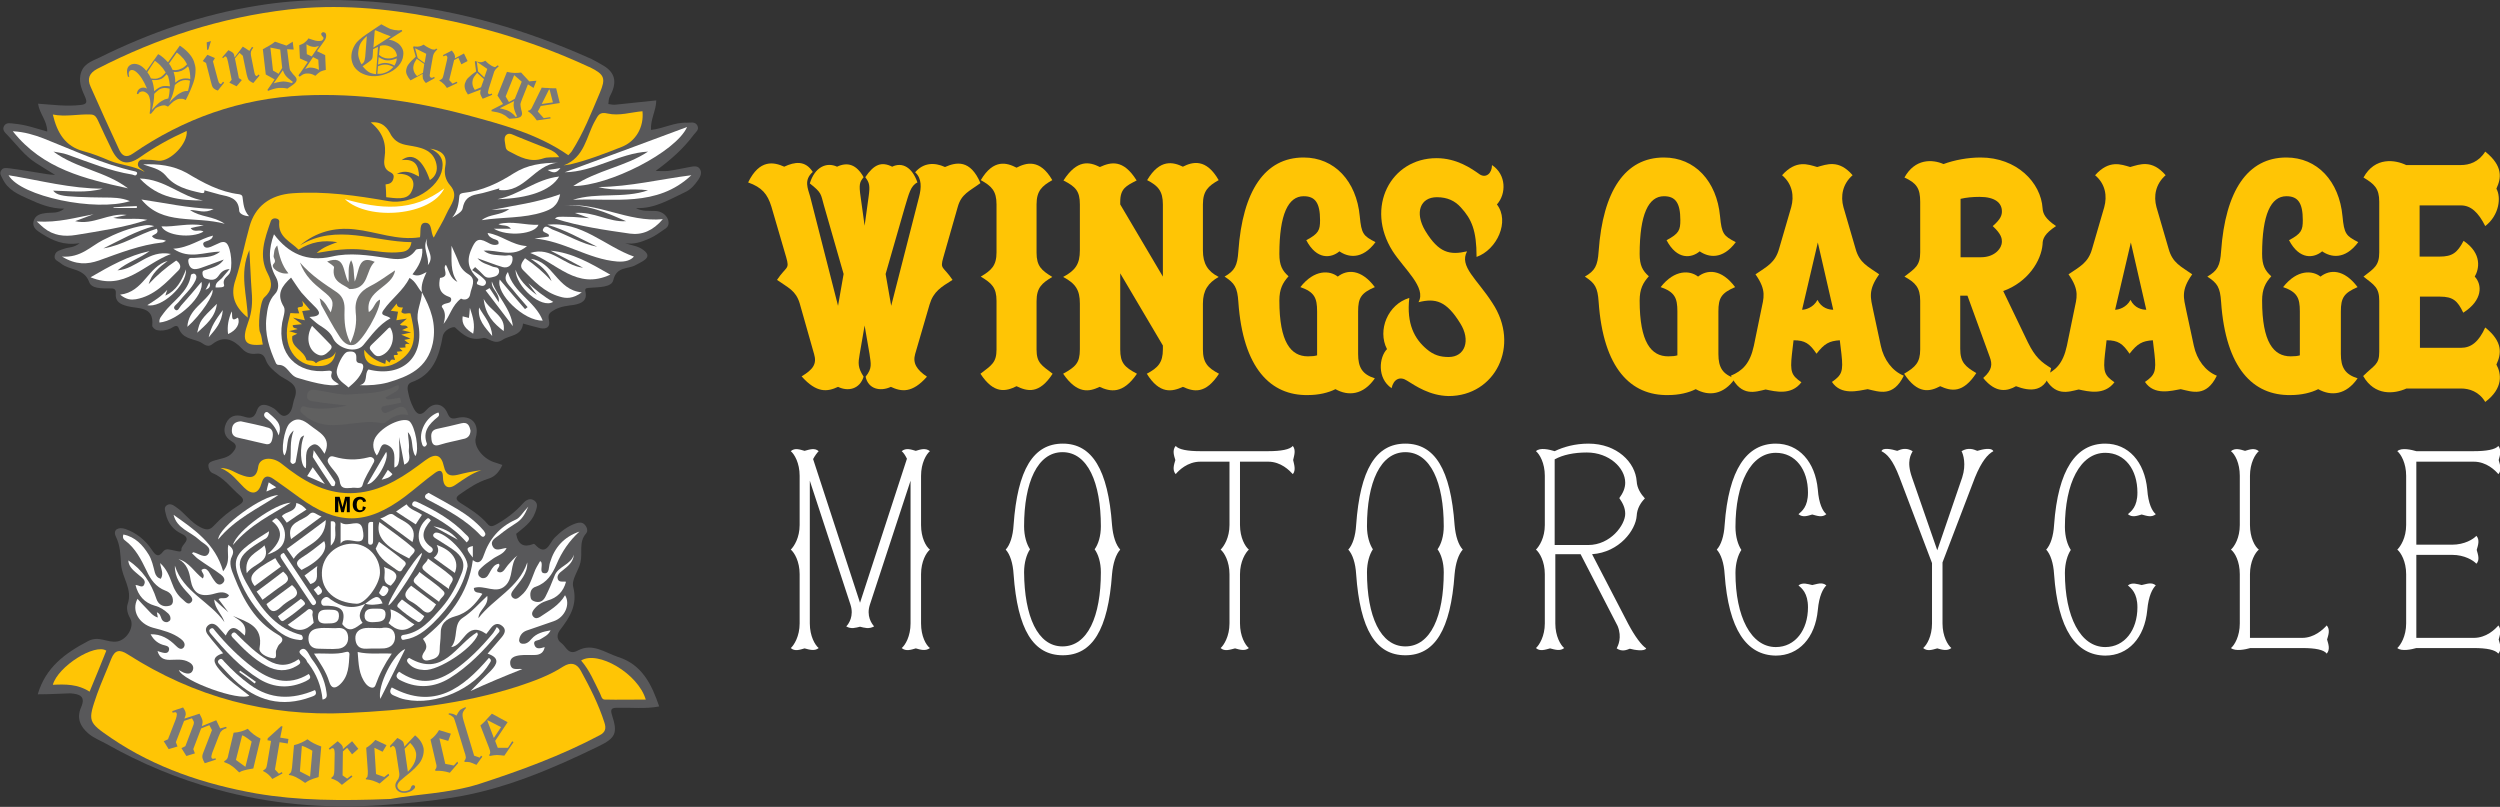 <?xml version="1.0" encoding="utf-8"?>
<!-- Generator: Adobe Illustrator 27.6.1, SVG Export Plug-In . SVG Version: 6.00 Build 0)  -->
<svg version="1.1" id="Layer_1" xmlns="http://www.w3.org/2000/svg" xmlns:xlink="http://www.w3.org/1999/xlink" x="0px" y="0px"
	 viewBox="0 0 761.9 245.9" style="enable-background:new 0 0 761.9 245.9;" xml:space="preserve">
<rect x="0" y="0" width="761.9" height="245.9" fill="#333333" stroke="none"/>
<style type="text/css">
	.st0{fill:#58585A;}
	.st1{fill:#FFFFFF;}
	.st2{fill:#FFC505;}
	.st3{fill:#FEC700;}
	.st4{fill:#606060;}
	.st5{fill:#747371;}
	.st6{fill:#78797B;}
</style>
<g>
	<g>
		<path class="st0" d="M11.5,211.6c2.4-8.2,8.3-12.5,15.3-16.2c3.4-1.8,5.9,0.6,8.9,0.1c3-0.5,5.5-4.6,3.9-7.2
			c-0.8-1.4-1.1-3-0.7-4.2c1.6-4.5-1.7-8-2-12.1c-0.2-2.8-0.2-5.7-1.6-8.5c-1-2.1,0.8-3,2.9-2.3c3.4,1.2,6.1,3.4,8.1,6.4
			c1,1.5,1.9,2.5,3.4,0.5c0.9-1.2,2.3-0.5,3.5-0.3c0.7,0.1,2.2,0.7,2.1-0.3c-0.2-1.6,3.6-3.1,0.1-4.8c-2.6-1.2-4.3-3.3-4.9-6.2
			c-0.2-0.9-0.6-1.8,0.3-2.5c1-0.7,2-0.1,2.8,0.5c2.7,1.8,4.5,4.7,7.5,6.2c1.6,0.8,2.7,1,4-0.4c2.3-2.5,4.9-4.6,7.8-6.4
			c1.4-0.9,1.7-1.7,0.1-3c-2.7-2.3-4.7-5.3-8.2-6.7c-0.9-0.4-1.3-1.5-1.3-2.4c0.1-1,1.1-1.2,2-1.5c1.9-0.6,4-0.7,5.4-2.4
			c1.1-1.3,1.6-2.3-0.3-3.4c-2.2-1.3-2.7-3.3-1.7-5.5c1-2.2,2.9-2.8,5.2-2.1c1.9,0.6,3.3,0.9,4.2-1.8c0.9-2.6,3.2-1.8,5.2-0.6
			c1.3,0.8,2.2,3.1,4.1,1.9c1.7-1.1,1.5-3.4,2.2-5.1c1.7-4.7-2.9-5.3-5-7.2c-1.6-1.3-3.1-2.5-3.8-4.4c-0.5-1.5-1.4-2.1-2.9-1.9
			c-1.7,0.2-3.1-0.2-4.3-1.5c-2.6-2.8-5.6-4.2-9.1-1.4c-1.7,1.3-2.8-0.4-4-0.8c-2.3-0.9-5.1-1-6.2-4c-0.5-1.5-1.7-0.4-2.5,0
			c-1.4,0.6-2.8,0.8-4.2,0.5c-0.6-0.1-1.5-1-1.4-1.4c0.6-6-4.3-5-7.6-5.9c-2.2-0.6-3.8-1.4-3.5-4c0.1-1.5-1-1.4-1.9-1.4
			c-2.3,0-5.5,0.1-6.2-1.9c-1.6-4.4-6-3.5-8.6-5.7c-0.8-0.7-2.3-1-1.9-2.5c0.3-1.4,1.8-1.6,2.9-2c1.3-0.5,2.8-0.2,4.7-1.7
			c-4.9,0.8-8.3-0.8-11.6-2.9c-1.4-0.9-2.9-1.8-2.5-3.7c0.5-2,2.2-2.4,4-2.6c1.6-0.2,3.3,0.3,5.4-1.3c-4.3,0-7.7-1.5-11-3
			c-3.1-1.4-6.2-2.7-7.8-6.1c-0.4-0.8-1.1-1.7-0.4-2.6C0.9,51,2,51.2,2.9,51.3c3.9,0.5,7.7,1.2,11.6,1.8c0.5,0.1,1,0.1,2.3,0.2
			c-2.4-1.5-4.1-2.5-5.8-3.6c-3.5-2.2-5.9-5.6-8.7-8.5c-0.8-0.8-1.8-1.7-1-2.9c0.7-1.1,2-0.7,3.1-0.6c3.4,0.3,6.5,1.4,10,2.4
			c0-3.3-2.4-5.5-2.8-8.5c4.3,0.3,8.6,0.9,12.9,0.4c1.7-0.2,2.2-0.6,1.5-2.3c-0.9-2.1-2-4.2-1.5-6.8c0.6-3.3,3.3-4.2,5.7-5.3
			C45.5,10,61.6,4.4,78.6,1.7C92-0.5,105.4-0.4,118.8,1c21.5,2.2,41.9,8.2,61.5,17c1.2,0.6,2.4,1.3,3.6,2c4.2,2.5,3.9,5.8,1.9,9.5
			c-0.3,0.6-0.3,1.4-0.4,2.2c0.7,0.1,1.5,0.3,2.2,0.2c4.1-0.4,8.2-0.9,12.4-1.3c0,3-1.8,5.7-1.6,9c3.8-0.4,7.2-2.4,11-2.2
			c1.1,0,2.4-0.4,3.1,0.8c0.7,1.3-0.4,2-1.1,2.9c-3.2,4.3-7.1,7.7-11.6,11c1.3,0,2.5,0.1,3.8,0c2.2-0.3,4.4-0.8,6.6-1.2
			c1.1-0.2,2.4-0.5,3.1,0.6c0.7,1.1,0.2,2.3-0.5,3.3c-1.1,1.6-2.3,3-4.1,3.8c-4.7,2.2-9.3,5.1-14.9,4.8c1.9,1.1,4,0.8,6,0.9
			c1.6,0.1,2.9,0.9,3.6,2.2c0.5,1,0.6,2.3-0.5,3.1c-1.6,1.1-3.2,2.3-5,3.1c-2.3,1-4.7,1.9-7.4,1.4c1.9,0.7,3.9,0.8,5.6,2.1
			c1.7,1.3,1.6,2.3-0.2,3.4c-0.7,0.4-1.4,0.8-2.2,1.2c-2.3,1.3-5.8,0.3-6.8,4.6c-0.5,2.2-4.4,2.1-7,2.3c-0.7,0.1-1.8-0.1-1.5,1.1
			c0.7,2.9-1.3,3.7-3.4,4.1c-2,0.3-3.8,0.4-5.8,1.4c-1.7,1-2.3,1.3-1.9,3.3c0.5,2.1-0.8,2.8-2.7,2.4c-1.7-0.4-3.4-0.9-5.2-1.4
			c-0.4,3.9-4.1,3.5-6.3,5c-2.5,1.7-4.5-0.9-5.8-0.6c-4,1-6.1-0.9-8.6-3.2c-0.4-0.4-3.4,0.5-3.8,2.8c-1.1,6-2.9,11.6-9.5,13.9
			c-1.4,0.5-1.3,2-1,3.1c0.3,1.6,0.8,3.1,1.5,4.5c1,2.1,2.2,3,4.2,0.7c2.2-2.4,5.1-1.8,6.3,1.2c0.6,1.4,1.2,1.8,2.8,1.4
			c4.4-1.1,7,1.7,5.8,6c-0.7,2.6,2,6.2,5.4,7.4c0.8,0.3,1.7,0.5,2.7,0.9c-0.9,2-2.2,3.6-4.3,4.2c-3.2,1-5.9,2.8-8.6,4.7
			c-1.2,0.8-1.6,1.5,0,2.6c3,1.9,6,3.7,8.4,6.5c0.8,1,1.6,0.7,2.7,0.1c3-1.7,5.8-3.8,8.1-6.4c0.9-1,2.1-1.8,3.5-0.8
			c1.3,1,0.6,2.4,0.2,3.6c-1.1,3.1-3.8,4.8-5.8,6.5c0.6,3.4,2.4,4.2,5.2,3.1c0.1-0.1,0.4,0,0.5,0.1c3.5,3.9,4.4-0.4,6-2
			c1.9-1.9,3.9-3.5,6.5-4.4c1-0.3,1.9-0.4,2.6,0.3c0.8,0.8,1.2,2,0.5,2.8c-2.3,2.6-1,5.9-1.7,8.8c-0.6,2.6-2.8,5.2-2.2,7.5
			c1.4,5.5-1.1,9.3-4.1,13.2c-1.1,1.5-0.8,3,0.5,3.9c1.5,1.1,2.1,3.9,5.1,2.2c4.4-2.3,8.2,0.7,12.1,2c7.4,2.3,10.3,8.4,12.6,15.1
			c-4.2,0.8-8.5,0.3-12.7,0.4c-1.7,0-2.3,0.3-1.7,2.2c1.8,5.5,1.2,7-4.2,9.6c-14.4,7-29.2,13.3-45.2,15.7c-7,1.1-14.1,1.7-21.2,2.2
			c-16.9,1.1-33.5-0.3-49.8-4.8c-11.8-3.2-23.1-7.9-33.7-13.9c-1.8-1-3.7-1.7-5.4-3.1c-2.6-2.2-3.7-4.8-2.3-8
			c1.6-3.6-0.7-4.1-3.3-4.3C18.2,211.4,15,211.6,11.5,211.6z"/>
		<path class="st1" d="M111.3,184c-3.8,1.8-7.2,1-10.5-1.3c-0.6-0.5-1.2-1.2-2.2-0.4c-0.5,0.4-0.8,0.8-0.7,1.5
			c0.3,1.2,1.3,0.7,2.1,0.8c4.3,0.2,5.4,1.7,4.3,5.6c2.2,3,4.1,1.1,6.2-0.4C108.7,187.5,110.1,185.8,111.3,184
			c1.7,0.5,3.4,0.3,5.3-0.1c-0.5-1.2-1.1-2.2-2.2-1.9C113.3,182.4,112.3,183.3,111.3,184z"/>
		<path class="st1" d="M71,187.7c4.3,1.9,9.3,3,8.1,9.8c-0.3,1.6,2.3,2.9,4.1,3.1c1.5,0.2,0.6-1.7,1-2.5c0.3-0.6,0.5-1.3,0.9-1.7
			c1.6-1.3,1-2.2-0.4-3c-6.9-4-10.5-10.5-13.3-17.6c-0.8-2-1.8-4.2-0.7-6.3c0.8-1.6,0.1-2.5-1.1-3.5c-0.6,2.4,0.9,5-1.6,8.1
			c-2.4-8.5-8.9-12.8-15.1-17.2c1,4.2,5.1,5.1,7.8,7.6c1.2,1.2,3.9,2.1,2.9,4.1c-1,1.9-3.1,0-4.7-0.3c0,0-0.1,0.1-0.4,0.3
			c0.7,0.6,1.3,1.4,2.1,1.9c2.2,1.6,4.6,3,6.7,4.6c0.8,0.6,1.7,1.7,0.5,2.7c-1.1,0.9-2-0.1-2.6-1c-0.6-0.8-1-1.7-1.6-2.6
			c-0.6-0.8-1.3-1.2-2.2-0.5c0.1,0.9,1.2,1.4,0.4,2.6c-2.5-1.8-4.1-5-7.4-5.9c2.6,1.4,3.3,3.9,3.7,6.4c0.7,3.8,2.7,5.2,6.6,4.3
			c1.6-0.4,3.5-1.2,5.1,0.3c-0.8,1.6-2.2,0.4-3.2,1.2c1,1.3,2,2.7,3,4c-1.4-1.2-2.8-2.5-4.3-3.9c0.1,2.8,2.4,4.5,3.1,6.9
			c-4.4-6.3-12.6-9.2-15.1-17.2c-0.1,3.7,1.9,6.2,4.2,8.6c0.6,0.7,1.7,1.7,0.7,2.6c-0.9,0.9-1.8-0.3-2.5-0.9c-1.6-1.3-2.6-3-3.3-5
			c-0.8-2.2-1.7-4.4-3.6-6.1c0.2,1.7,1.2,3.2,0.2,4.8c-1-0.3-1.5-0.9-1.8-1.9c-0.5-1.9-0.9-3.9-1.9-5.5c-1.8-2.9-4.1-5.4-7.7-6.1
			c-0.3,0.9,0,1.5,0.5,1.8c3.2,2.4,4.9,5.8,6.6,9.3c1.2,2.6,2.8,4.9,5.7,6c1.4,0.5,2.4,1.6,2.3,3.3c-0.1,0.9-0.6,1.3-1.5,1.4
			c-1.8,0.3-3-0.7-3.5-2.1c-1.6-4.9-4.3-9-8.6-11.8c0.1,2.1,1.9,3.3,3.4,4.6c0.8,0.7,2,1.4,1.5,2.6c-0.5,1.5-1.8,0.2-2.7,0.3
			c0.8,3.2,2.7,5.4,5.9,6.3c1.6,0.4,2.9,1.3,4.1,2.4c0.5,0.5,0.8,1.2,0.6,1.9c-0.1,0.3-0.6,0.6-0.9,0.7c-0.8,0.1-1.5-0.3-1.8-1.1
			c-0.3-0.7-0.4-1.5-1.4-1.9c0.1,0.5,0.2,1,0.3,1.6c-1.6-0.5-2.4-1.7-3.3-2.6c-1-1-1.9-2-2.9-3.1c-1.9,3.6,0.4,7.6,4.7,8.8
			c3,0.8,6,1.5,8.5,3.4c0.8,0.6,1.6,1.6,0.9,2.6c-0.8,1-1.8,0.1-2.4-0.5c-2.1-2.1-4.5-3.6-7.7-3.5c1,1.9,2.5,3,4.4,3.4
			c0.8,0.2,1.4,0.5,1.2,1.4c-0.2,1-1.1,1-1.9,0.8c-0.5-0.1-1-0.3-1.6-0.5c0.6,2.1,1.9,2.7,3.7,2.7c2,0,4-0.4,5.9,0.7
			c1.1,0.6,1.6,1.5,1.1,2.6c-0.5,1.1-1.7,1-2.7,0.6c-0.5-0.2-0.9-0.5-1.5-0.8c1.2,3.4,18.5,9.6,21.5,7.8c-3.2-2.5-6.5-4.8-9.1-7.9
			c-1.8-2.1-2.6-3.9,1.1-5c-1.6-2-3.2-3.7-4.6-5.6c-0.7-0.9-1-2,0-2.9c1-0.9,2.1-0.5,3,0.4c0.8,0.8,1.5,1.7,2.4,2.7
			c1.9-4.1,3.8-1.8,5.8,0C75.5,190.1,73,189.1,71,187.7z"/>
		<path class="st1" d="M128.6,89.1c-0.1,3.1-1.9,5.7-1.2,9.2c2.2,10.5-4.8,16.9-15.1,14.3c-1.4,1.3,0.1,4.1-2.7,4.8
			c3,0.1,5.8-0.1,8.5-0.8c6.5-1.9,12.1-4.3,13.8-12C133.1,98.6,131.2,93.9,128.6,89.1c-0.4-2.1,0.4-4,1.4-6.2
			c-1.5,0.8-2.7,1.5-4.3,0.7c1.8-2.3,3.2-4.7,3-7.8c-0.7,0.1-1.7,0-2,0.4c-2.4,3.4-5.9,2.9-9,2.4c-5.5-0.8-11.1-1.7-16.6-0.4
			c-7.5,1.7-13.2-0.9-17.6-6.8c-1.6,4.3-1.9,8.7,0.6,13.1c0.9,1.6,1,3.8-0.3,5.1c-2,2.1-2.3,4.6-2.6,7.1c-0.6,5,0.9,9.6,2.9,14
			c0.1,0.2,0.4,0.5,0.7,0.5c2.9-0.1,3.3,3.3,6,4c2,0.6,10.2,3.1,12.5,1.9c-1.2-0.9-2.9-1.4-2.2-3.5c0.2-0.6-0.6-0.7-1.2-0.6
			c-9.5,1.1-15.5-5.2-13.9-14.7c0.3-1.6,1.1-3.7,0.5-4.8c-2.4-3.9-0.6-6.3,2.2-8.9c1.1,1.6,2.1,3.2,3.2,4.6c1.2,1.4,2.5,2.7,3.8,4
			c1.8,1.7,2.7,3.2-1.4,3.4c1.2,1,2,1.8,2.9,2.4c1.7,1.1,3.4,2.1,4.3,4.1c1.5,3.2,7,4.7,9.2,2.1c2.5-3,4.7-6.2,8.3-8.2
			c-1-1-3.5-0.6-2.1-2.5c2.4-3.5,6-5.9,7.9-9.8C126.8,85.8,127.3,87.8,128.6,89.1z"/>
		<path class="st2" d="M173.2,47.3c0.1-0.1,0.6-0.6,1-1.1c3.6-5.6,6-11.8,8.6-17.9c1.9-4.5,1.4-5.6-3-7.8c-0.2-0.1-0.3-0.1-0.5-0.2
			c-15.1-7-30.9-11.9-47.2-15c-14.6-2.8-29.4-4.1-44.2-2.4c-20.5,2.4-39.9,8.6-58.3,18.1c-2.4,1.3-3.1,3-2,5.4
			c2.9,6.5,5.8,13,8.8,19.4c0.8,1.6,2,2.5,4.1,1C56,36.1,73.3,30,92.2,29.1c16.9-0.8,33.6,1.6,49.9,5.9
			C152.8,37.9,163.7,40.7,173.2,47.3z"/>
		<path class="st2" d="M119,243.5c7.6-1.5,17.6-1.6,27.1-4.6c12.6-4.1,24.9-8.6,36.6-14.8c1.8-0.9,2.1-2.1,1.5-3.9
			c-1.8-5.6-4.4-10.7-7.2-15.8c-1.3-2.4-3.2-2.6-5.3-1.3c-4.3,2.8-9.1,4.5-13.9,6.1c-16.9,5.4-34.4,7.3-52.1,8.1
			c-24.2,1.1-46.5-4.9-66.8-17.9c-2.5-1.6-3.9-1.3-5,1.4c-1.4,3.6-3,7.1-4.3,10.7c-2.9,8.4-2.9,8.5,4.4,13.5c13.3,9,28.3,14,44,16.8
			C90.8,244,103.9,244.1,119,243.5z"/>
		<path class="st2" d="M76,76.2c0.3,4.8,0.4,8.7,0.7,12.6c0.3,3.3,0.1,6.3-1.1,9.5c-2.1,5.8-0.9,7.3,4.5,6.7
			c-0.3-1.2-0.3-2.5-0.8-3.6c-0.8-1.5-0.1-9.5,1.2-10.7c2.5-2.2,2.6-4.5,1.1-7.3c-2.9-5.4-0.9-10.7,0.9-15.9
			c0.2-0.7,0.9-1.1,1.7-0.9c0.6,0.1,1,0.5,0.9,1.1c-0.4,4.6,3.5,5.9,5.9,8.4c3.8-2.4,7.6-3,11.8-2.3c-2.1,0.8-4.2,1.4-6.3,3.3
			c5.1-0.9,9.7-1.5,14.3-1c3.8,0.4,7.6,1.2,11.5,0.7c1.9-0.2,2.8-1.1,3.1-3c-11.4-0.1-22.8-5.8-34,1c4.9-4.1,10.5-5.6,16.7-4.9
			c6.6,0.7,13,3.5,19.9,2.4c0.3-1.7-0.3-4.3,1.5-4.4c2.4-0.1,1.6,3,2.7,4.5c1.3-2.5,2.8-4.8,3.9-7.3c1.2-2.7,3.9-5.4,1.1-8.6
			c-1.5-1.7-1.9-3.7-1.5-5.8c0.7-3.7-1.5-4.9-4.6-5.4c2.7,1.2,4.2,3,3.7,6.1c-0.9,5.9-9.5,11.1-16.4,9.9c-9.7-1.7-19.4-3.1-29.3-2.4
			c-6.7,0.5-11.4,3.9-13.1,10.3c-1.5,5.3-2.5,10.8-4.2,16c-1.7,4.8-0.3,8.3,3.7,11.6C75.4,90.1,72.8,83.5,76,76.2z"/>
		<path class="st1" d="M148.2,193.2c0.3-0.4,0.9-1.1,1.4-1.8c1-1.3,2.2-1.7,3.5-0.6c1.3,1.1,0.7,2.3-0.2,3.4c-1.4,1.6-2.7,3.2-4.3,5
			c3.8,1.3,3,3.1,1,5.2c-2.1,2-4.1,4.1-6.2,6.2c5.2-2.4,10.5-4.6,15.8-6.7c-1.6-0.2-3.3,0.6-3.7-1.5c-0.3-2,1.4-2.5,3-2.7
			c1.6-0.2,3.2,0,4.8-0.1c1.3-0.1,2.4-0.7,2.7-2.4c-1.3,0.4-2.6,0.8-3.1-0.6c-0.6-1.6,1.1-1.3,1.8-1.8c1.1-0.7,2.4-1.2,3.1-2.7
			c-2.3,0.4-4.3,0.9-5.8,2.6c-0.8,1-1.8,1.8-3.2,1.4c-0.3-0.1-0.6-0.6-0.6-0.9c0.1-1.4,0.9-2.5,2.2-3c2.8-1,5.6-1.9,8.4-2.9
			c3.4-1.2,5.1-5.2,3.4-7.9c-1.8,3.1-4.8,4.7-7.6,6.6c-0.7,0.4-1.3,0.6-1.9,0.1c-0.8-0.7-0.6-1.5-0.1-2.2c1.1-1.5,2.6-2.4,4.3-2.9
			c2.9-0.8,4.8-2.7,5.6-5.7c-0.9-0.2-2.1,0.3-2.5-0.8c-0.4-1.2,0.6-2,1.4-2.6c1.6-1.3,3.3-2.5,3.5-4.9c-0.9,3.2-4.8,3.5-5.9,6.5
			c-0.8,2.1-1.7,4.2-2.7,6.2c-0.6,1.2-1.4,2-3,1.7c-0.8-0.2-1.5-0.5-1.6-1.4c-0.3-1.5,0.2-2.8,1.6-3.2c3.4-1.2,5-3.8,6.3-6.8
			c1.6-3.8,3.9-7.2,7-10c-4.7,1.6-7.6,4.8-9,9.5c-0.4,1.2-0.1,3.4-1.7,3.2c-1.6-0.1-0.5-2.2-0.9-3.3c0-0.1-0.1-0.2-0.4-0.4
			c-0.7,1.2-1.4,2.3-1.8,3.5c-1,2.5-1.8,5.2-4,7c-0.8,0.7-1.6,1.5-2.6,0.6c-0.9-0.9-0.1-1.8,0.4-2.5c1.9-2.5,4.2-4.7,4.1-8.2
			c-2.6,7.8-10.3,11-14.9,17c0.1-2.6,3.2-3.7,2.7-6.8c-2.6,2.4-4.7,4.9-7.5,6.7c-3,1.9-1.2,6.3-3.5,8.9
			C141.4,196.9,142,188.9,148.2,193.2z"/>
		<path class="st3" d="M67.2,142.6c3.5,1.5,5.1,4,7.2,6c2.4,2.4,4.4,1.9,5.3-1.3c0.6-2.3,1.9-2.6,3.7-1.3c2.6,1.8,5.2,3.7,7.8,5.6
			c11.6,8.5,20.4,8.5,32-0.1c3.2-2.4,6.2-5.1,9.4-7.4c1.4-1,2.4-0.9,2.4,1.4c0,2.5,1.4,4,3.9,2.2c2.5-1.7,4.9-3.5,7.8-4.4
			c-2.5,0.3-4.9,0.8-7.2,1.4c-2.2,0.5-3.6,0.2-4.2-2.5c-0.8-3.7-2.6-4.2-5.7-1.9c-0.8,0.6-1.5,1.1-2.3,1.7
			c-6.1,4.5-12.6,8.2-20.4,8.3c-8.2,0.1-14.9-4-21.1-9c-2.9-2.3-6.7-1.9-7.1,0.9c-0.5,3.9-2.7,3.5-5.3,2.5
			C71.6,144.1,70.1,142.7,67.2,142.6z"/>
		<path class="st4" d="M121.5,117.4c-0.5,0.1-0.8,0.1-1.1,0.3c-4.3,2.4-9.3,2.1-13.8,2.5c-2.9,0.3-6.6-0.8-9.9-1.3
			c-1.3-0.2-2.9-0.4-3.1,1.6c-0.2,1.9,1.6,1.7,2.6,1.9c2.8,0.5,5.6,0.7,9.6,1.2c-4.8,1-8.3,1.2-11.9,0.6c-0.8-0.1-1.6-0.9-2.2,0.2
			c-0.5,1.1,0.4,1.6,1.1,2.2c7.3,6.1,15.8,0.6,23.6,2.4c0.7,0.2,1.6-0.7,2.3-1.2c1.7-1.1,3.5-1.9,5.7-1.3c-0.5-2.3-1.6-3.2-3.8-2
			c-0.8,0.5-1.7,0.8-2.6,1.2c-0.8,0.4-1.4,0-1.7-0.7c-0.3-0.8,0.2-1.2,1-1.3c1.6-0.3,3.2-0.6,5-1c-0.1-0.5-0.3-1-0.4-1.5
			c-4,0.7-4,0.7-4.4-0.1C121.7,118.8,121.7,118.8,121.5,117.4z"/>
		<path class="st2" d="M56.9,39.9c-5.1,2.3-9.8,4.9-14.2,8c-3.9,2.7-6.5,2-8.6-2.2c-1.5-3-2.9-6.1-4.3-9.1c-0.4-0.8-0.8-1.6-2-1.7
			c-3.9-0.2-7.8,0.8-11.7,0c1.3,5.5,3.7,9.7,9.4,11.2c2.7,0.7,5.4,1.8,8,2.9c3.5,1.4,7.3,1.5,10.6,3.4c-0.8-0.9-2.5-1.3-2-2.8
			c0.5-1.5,2.1-0.8,3.3-0.9c1,0,2,0.2,3,0.3C52,49.2,57.3,43.7,56.9,39.9z"/>
		<path class="st1" d="M128.9,194.7c0.9,1.3,1.5,2.4,0.5,3.8c-0.5,0.7-1.1,1.7-0.4,2.4c0.6,0.7,1.7,0.3,2.5,0.1
			c1.5-0.4,2.5-1.1,2.5-2.9c0-1.6,0.3-3.2,0.3-4.8c-0.1-3.2,1.6-4.7,4.5-5.5c3.7-1,6.1-3.7,8.2-6.8c-0.9-0.7-2.5,0.1-2.6-1.8
			c3.2-1.1,6.8,2,9.6-0.7c2.6-2.4,1.3-6.6,3.7-9.2c-1.1,0.8-2,1.9-2.9,2.9c-0.8,0.9-1.4,2.5-2.7,2.2c-1.7-0.5,0.8-1.7-0.1-2.6
			c-1.3,0.2-1.9,1.2-2.5,2.2c-0.6,1-1,2.3-2.4,2.2c-0.5,0-1.2-0.6-1.3-1c-0.4-1.4,0.9-2.1,1.7-2.9c0.8-0.7,1.8-1.3,2.7-2
			c1.4-1,3.3-1.4,4.2-3.3c-1.6,0.1-3.4,1.3-4.3-0.6c-0.8-1.7,1-2.5,2-3.3c1.7-1.4,3.6-2.7,5.5-3.9c1.4-1,2.3-2.2,3.4-4.8
			c-1.8,1.9-2.6,3.5-3.9,4c-4.9,2.2-8,5.9-9.7,10.9c-0.5,1.5-1.4,2.9-3.3,1.4C142.7,181.1,136.7,188.4,128.9,194.7z"/>
		<path class="st2" d="M171.8,50.4c0.7-0.1,1.4-0.2,2-0.3c5.4-1.3,10.5-3.3,15.6-5.3c4.4-1.7,6.9-6.1,6.4-10.9
			c-3.5,0.3-7.1,1.5-10.6,0.7c-2.5-0.6-2.9,0.5-3.9,2.3C178.7,41.5,178.2,48,171.8,50.4z"/>
		<path class="st2" d="M113,37.3c3.8,3.1,4.8,6.6,4.2,10.7c-0.2,1.4-0.3,3.1,1.1,4.1c0.9,0.6,2,0.8,1.6,2.3
			c-0.3,1.3-1.2,1.7-2.4,1.8c0.1,1.3,0.2,2.5,0.2,3.9c2.8,0.3,6.3,1,7.6-1.5c1.7-3.1,0.3-5.9-4.4-5.6c2.7-1.4,4.7-0.3,6.8,0.8
			c-0.1-3.3-1.1-5.5-5.3-5c3.4-2.5,6.5-0.1,8.6,6.1c1.9-1.2,2.4-3,2-4.9c-1-4.6-5.1-5.1-8.6-5.7c-2.4-0.4-3.9-1.1-5.2-3.1
			C118.2,39.2,116.7,36.9,113,37.3z"/>
		<path class="st1" d="M16.3,46.2c1.4,0.3,2.8,0.4,4.2,0.9c6.5,2.3,12.9,5,19.8,6.1c0.5,0.1,1,0.6,1.4-0.1c0.3-0.6-0.2-0.8-0.7-0.9
			c-9.7-2.2-18.6-6.4-27.7-10c-2.9-1.1-5.8-2-9.4-2.2C13.1,51.6,26,54.5,39,57.4C32.2,52.2,23.3,51.4,16.3,46.2z"/>
		<path class="st2" d="M177.1,201.3c2.6,3,4,6.5,5.7,9.9c0.4,0.7,0.5,2,1.5,2c4.1,0.1,8.2,0,12.5,0
			C194.5,205.3,182.2,198.1,177.1,201.3z"/>
		<path class="st1" d="M172.1,52.5c8.9-0.1,16.5-5.8,25.4-6.3c-6.9,4.6-15.5,5.6-22.8,10.5c10.9,0,31.3-10.4,34.7-18
			C196.6,43.5,184.3,48,172.1,52.5z"/>
		<path class="st1" d="M182,75.2c-4.8-0.9-8.9-3.5-13.5-5.2c-0.9-0.3-2-1.6-2.8-0.5c-1,1.4,1.1,1.3,1.6,2.1c0,0.1,0,0.2-0.1,0.5
			c-1.4,0.2-2.8,0.4-4.3,0.6c8.9,0.7,16.4,6.3,25.2,7c2.7,0.2,4.2-0.5,5.1-1.5c-8.8-3.1-16-10.9-26.4-9.7
			C172.2,70,177,72.8,182,75.2z"/>
		<path class="st1" d="M18.9,78.2c4.3,2.6,7.7,2.4,11.2,1.2c6.4-2.3,12.7-4.8,19.4-5.5c0.3,0,0.6-0.3,1.1-0.5
			c-1.5-0.7-3.2,0-4.3-1.4c0.6-0.7,2.3-0.7,1.5-2.3c-5.6,1.7-10.5,5.1-16.3,6c5.1-2.5,9.9-5.3,15.5-6.8c-1.1-0.3-2-0.4-3-0.2
			c-4.5,0.7-8.6,2.4-12.7,4.5C27.6,75.1,24.6,78.6,18.9,78.2z"/>
		<path class="st1" d="M145.4,86.6c0.8,0.4,1.9,0.9,2.5,0.1c0.7-1-0.5-1.7-1.1-2.3c-0.9-0.8-1.9-1.4-2.9-2.1
			c0.3-0.3,0.6-0.6,0.9-0.9c0.9,0.8,1.8,1.6,2.6,2.5c1,1.1,2.2,0.7,3.3,0.4c0.8-0.2,1.5-0.9,1.4-1.8c-0.1-1.3-1.3-0.9-2.1-1.3
			c-1.4-0.7-3-0.8-4.5-2.5c2.9,1,5.3,2,7.7,2.7c1.6,0.4,2.8-0.5,3-2.2c0.2-2.1-1.5-1.2-2.4-1.3c-2.2-0.2-4.5,0-6.4-1.5
			c4.3-0.4,8.8,2.4,13.2-1.4c-4.7-0.3-7.8-3.4-12-4c0.3,1.1,1,1.4,1.8,1.8c0.7,0.3,1.8,0.3,1.5,1.6c-1.3,0.6-2.4,0-3.5-0.6
			c-2.8-1.5-3.6-0.5-4.8,2.3c-1.6,3.7-0.6,6.2,1.9,8.7C146.3,85.5,145,85.8,145.4,86.6z"/>
		<path class="st1" d="M190.8,67.4c-5.2,0.4-9.8-3-15.6-2.5c1.4,0.5,2.4,0.8,4.4,1.6c-2.8-0.2-4.4-0.4-5.9-0.4
			c-3.8-0.1-3.8-0.1-4.6,0.5c7.5,2.4,15.2,3.5,22.9,4.6c3.7,0.5,7-0.9,10-4.4c-10.8,1-19.9-5.3-30-4.1
			C178.8,62.1,184.8,64.8,190.8,67.4z"/>
		<path class="st1" d="M67.1,76.7c-2.5,2-5.2,1.6-7.8,1.9c-0.8,0.1-2.1-0.4-1.9,1.2c0.2,1.4,0.9,2.4,2.4,2.2
			c0.9-0.1,1.8-0.5,2.7-0.8c1.9-0.7,3.8-1.4,5.7-2.1c-1.3,2-3.4,2.4-5.3,3.1c-0.6,0.2-1.2,0.2-1.2,1c0,0.8,0.3,1.5,1,1.7
			c1.3,0.4,2.7,0.8,3.8-0.7c0.7-1,1.5-2.1,3.5-2.2c-1,1.1-1.7,2-2.4,2.8c-0.8,0.8-2,1.3-1.9,2.8c1.1,0,2.8,0.1,2.6-0.7
			c-0.6-1.9,0.9-2.5,1.6-3.5c1.1-1.7,0.6-7.7-0.8-9.2c-0.6-0.6-1.3-0.5-1.9-0.3c-1,0.4-1.9,0.9-2.9,1.3c-0.8,0.3-1.9,0.6-2.3-0.5
			c-0.4-1,0.8-1.1,1.5-1.4c0.6-0.3,1.2-0.5,1.4-1.5c-4,1-7.2,3.7-12.1,4C57.8,79.2,62.3,76.7,67.1,76.7z"/>
		<path class="st2" d="M27.3,210.8c1.8-4.4,3.5-8.4,5.1-12.5c-3.4-2.3-14.7,4.7-16.3,10.4C20,208.5,23.8,208.5,27.3,210.8z"/>
		<path class="st1" d="M2.6,53.4c3.7,6.5,26.5,11.2,37,7.9c-2.6-1.1-5.3-1.1-7.9-1.1c-2.7,0-5.3-0.1-8-0.2c-4.8-0.2-6.5-0.6-7.5-1.9
			c5.1,0.1,10.1,0.8,15.1-0.6C21.6,57.5,12.3,55,2.6,53.4z"/>
		<path class="st1" d="M210.7,53.4c-9.5,1.2-18.7,3.5-28.3,3.6c5,1.4,10.1,0.3,15.1,1c-7.5,2.6-15.4,0.5-22.9,2.9
			C187,60.3,200.2,63.3,210.7,53.4z"/>
		<path class="st1" d="M11.2,67.5c1.3,1.2,1.7,1.6,2.1,1.9c2.9,2.4,6.3,2.8,9.9,2.2c7.2-1.2,14.4-2.2,21.7-4.6
			c-3.7-0.7-7,0.1-10.4-0.6c1.3-0.3,2.6-0.6,4.1-0.9c-5.5-0.7-10.2,3.2-15.7,1.9c1.9-0.7,3.7-1.4,5.6-2.1
			C23,66.3,17.8,67.9,11.2,67.5z"/>
		<path class="st1" d="M121.6,133.2c0.5,2.7,1.1,5.4,1.6,8.4c2.5-1.1,1.2-3.1,1.4-4.6c0.2-1.7-0.2-3.4-0.3-5.3c1.9,2,0.8,5,2.3,7.3
			c1.3-1.9-0.1-9.1-1.8-10.6c-1.6-1.3-7.2,0.8-9.9,4.2c-1.4,1.7-1.6,4-0.1,6.2c1.2-1.2,1-4.2,3.2-3.2c3,1.3,2,4.4,2.2,6.9
			C121.8,142,121.9,140.4,121.6,133.2z"/>
		<path class="st1" d="M89.5,131.2c-1.3,3.4-0.7,6.5-1,9.5c0,0.2,0.5,0.7,0.7,0.7c0.3,0,0.8-0.3,0.9-0.6c0.2-0.9,0.3-1.9,0.5-2.8
			c0.8-4.7,0.8-4.7,2.1-5.3c-1.5,3.4-1.2,9.4,0.5,10c0.4-2.5-0.8-5.7,2-7.1c1.6-0.8,2.7,1.2,3.7,2.7c2.4-5-1.7-6.5-4.4-8.7
			c-1.9-1.5-4-2.8-6.3-0.5c-1.6,1.7-2.7,8.5-1.5,9.7C88.1,136.6,86.8,133.4,89.5,131.2z"/>
		<path class="st1" d="M140.5,91c1,0.6,2.6,0.3,2.8-1.4c0.3-2,2.1-4.4-0.5-6c-1.5-0.9-2.4-2-3-3.6c-0.5-1.4-1.2-2.8-2.2-5.1
			c0.1,4.4-0.5,7.9,1.8,11c-2.3-1.1-2.5-3.4-3.5-5.2c-1.3,1.1,1.5,3.6-1.8,4c-0.4,2.1-0.5,4.3,2.1,5.5c0.6,0.3,1.4,0.3,1.3,1.2
			c-0.1,0.9-0.9,0.9-1.6,1.1c-0.6,0.1-1.5,0.6-1.2,1.1c1.2,1.6,1,3.2,0.5,5.1C137.2,96.2,137.7,93.1,140.5,91z"/>
		<path class="st1" d="M186,83.7c-6.1-3.5-11.6-6.7-18.2-7.3c3.1,1.6,6.2,3.2,9.9,5.2c-6-0.7-9.6-6.6-16.1-4.5
			C169.7,80.1,175.7,88.5,186,83.7z"/>
		<path class="st1" d="M107.1,148.7c1-0.3,3,0.6,3.4-0.9c0.7-2.4,2.1-4.3,3.2-6.5c0.3-0.5,0.6-1,0.1-1.6c-0.5-0.5-1-0.5-1.6-0.3
			c-3.5,0.9-6.9,0.8-10.3-0.2c-0.7-0.2-1.2-0.3-1.7,0.4c-0.6,0.7-0.3,1.3,0.1,1.9c1.1,1.7,2.9,3.2,3.2,5
			C103.8,149.1,105.2,148.8,107.1,148.7z"/>
		<path class="st1" d="M43.6,50.1c2.4,0.9,5,1.2,6.9,3.4c2.7,3.4,6.7,4.4,10.8,5.3c1,0.2,1-0.2,1-0.8c1.6,0.4,3.1,0.9,4.7,1.3
			c2.8,0.6,5.7,1,5.9,4.9c0,0.8,1.2,1.6,3,1.7c-1.7-1.9-1.7-3.9-2-5.9c-0.1-0.6-0.6-0.7-1-0.8c-5.9-0.7-11-3.5-16-6.5
			C52.7,50.4,48.2,49.9,43.6,50.1z"/>
		<path class="st1" d="M52.1,77.4c-6.9-1.4-10.5,4.6-16.3,5c3.1-2.6,6.8-3.6,9.8-5.9c-6.4,1.4-12,4.5-18,8
			C37.9,88.8,43.8,80.5,52.1,77.4z"/>
		<path class="st1" d="M152.1,57.9c7.8,1,10.8-7.8,17.9-8.3c-4.8,0-9.3,0.6-13.4,3.2c-4.7,3-9.7,5.4-15.4,6
			c-0.5,0.1-1.1,0.2-1.2,0.9c-0.2,2.3-0.5,4.7-2.2,6.6c1.3-0.8,3-1.7,3.2-2.8c0.5-2.7,1.8-3.8,4.4-4.3c2.3-0.4,4.5-1.2,6.8-1.8
			C152.1,57.6,152.1,57.9,152.1,57.9z"/>
		<path class="st1" d="M161.8,78.9c2.6,1.8,5.2,3.6,6.3,6.8c-2.4-2.7-5.1-5-8.1-7c-0.9,1.2-1.8,2.4-0.6,3.6
			c3.3,3.3,6.5,6.8,11.2,8.1c1.9,0.6,4,0.7,6.7-1.3C169.7,88.4,168.6,79.7,161.8,78.9z"/>
		<path class="st1" d="M65.1,63.7c-8.1-0.3-15-1.9-22-2.9c6.5,8,16.1,4.9,25.4,7.4c-3.7-2.5-7.3-1.9-10.6-4.2
			C60.5,64,62.2,65.2,65.1,63.7z"/>
		<path class="st2" d="M170.4,47.9c-0.8-1.3-2-2-3.3-2.5c-3.2-1.3-6.4-2.5-9.5-3.8c-1.1-0.4-2.4-1.4-3.4-0.4
			c-0.8,0.9-0.2,2.4-0.1,3.6c0.1,0.7,0.5,1.1,1.2,1.4c3.2,1.7,6.3,3.4,10.2,2.1C166.8,47.8,168.6,48,170.4,47.9z"/>
		<path class="st1" d="M36.6,89.8c2,1.6,3.4,1.6,4.8,1.4c5.6-1,9.2-5,13-8.8c1-1,0.5-2.2-0.7-3c-3.1,2.1-5.9,4.5-8.4,7.2
			c0.9-3.3,3.3-5.2,5.8-7.1C45.1,81.2,43.8,89,36.6,89.8z"/>
		<path class="st1" d="M95.7,199.2c1.8,2.8,3.7,5.5,4.6,8.5c0.7,2.4,2,2.1,3.3,0.9c2.7-2.5,2.7-5.9,2.9-9.2c0-0.7-0.5-0.9-1.1-0.7
			C102.3,199.6,99.1,199,95.7,199.2z"/>
		<path class="st1" d="M170.7,59.2c-7.2,2.6-14.1,3.4-20.9,4.8c1.6-0.1,3.3-0.2,5.4-0.3c-2.8,2.1-5.9,1.4-8.4,3.4
			c6.4-1,12.8-0.5,18.8-2.5C167.9,63.8,170,62.9,170.7,59.2z"/>
		<path class="st1" d="M100.4,191.4C100.4,191.4,100.4,191.4,100.4,191.4c-1.1,0-2.3-0.1-3.4,0.1c-1.8,0.2-3,1.2-3,3.1
			c0,1.9,1,3.1,3.1,3.1c2,0,4,0.2,6,0c1.9-0.2,3.1-1.5,3-3.5c-0.1-1.9-1.2-3-3.3-2.8C102,191.5,101.2,191.4,100.4,191.4z"/>
		<path class="st1" d="M114.6,191.4C114.6,191.4,114.6,191.4,114.6,191.4c-1.1,0-2.1-0.1-3.2,0c-1.9,0.2-3.2,1.3-3.1,3.2
			c0.1,1.9,1,3.2,3.3,3.1c1.8-0.1,3.7,0,5.5-0.1c2-0.2,3.3-1.4,3.3-3.5c-0.1-2.1-1.4-3-3.5-2.8C116.1,191.5,115.3,191.4,114.6,191.4
			z"/>
		<path class="st1" d="M82,161.9c-2.3,1.5-4.4,2.7-6.2,4.1c-4.2,3.2-4.8,5.4-2.9,10.3c2,5.1,5,9.4,8.8,13.2c2.6,2.6,5.3,5.1,9.3,5.5
			c0.5,0.1,1.2,0.2,1.3-0.5c0-0.3-0.2-0.9-0.5-1c-7.1-1.8-11.5-7.1-15-12.9c-5.4-9-5.5-10.7,3.5-16.1
			C81.2,164.1,81.9,163.6,82,161.9z"/>
		<path class="st1" d="M109,198.7c0.3,3.6,0.3,6.9,2.5,9.7c0.8,1,2.4,1.8,2.9,0.5c1.2-3.4,2.8-6.5,5-9.7
			C115.7,199,112.5,199.5,109,198.7z"/>
		<path class="st1" d="M142.5,172.6c0.1-3.7-6.8-10.4-9.6-10.3c-0.3,0-0.7,0.3-0.8,0.5c-0.3,0.6,0.2,1,0.7,1.3
			c1.8,1.2,3.6,2.2,5.4,3.5c2.5,1.8,3.8,3.9,2.5,7.1c-1.5,3.8-3.4,7.4-6.1,10.5c-3.3,3.7-6.4,7.6-11.7,8.3c-0.6,0.1-0.8,0.5-0.6,1
			c0.2,0.7,0.7,0.5,1.1,0.4c3.5-0.5,6.2-2.7,8.6-5C137,185,141.1,179.2,142.5,172.6z"/>
		<path class="st2" d="M117.4,110.9c-2.5-0.8-4.6-2-6.4-4.3c-0.1,2.4,0.7,3.8,2.2,4.4c3.6,1.5,6.9,0.5,9.7-1.9
			c4.6-3.9,3.3-8.8,2.2-13.6c-1-0.2-1.9,0.5-2.8-0.4c0.1-0.4,0.3-0.9,0.5-1.4c-0.8,0-1.8,0.1-1.9-1.2c-0.7,0.9-1.2,1.5-1.8,2.2
			c0.8,0.1,1.4,0.2,2.2,0.3c-0.2,0.9-0.3,1.8-0.5,2.6c0.9-0.1,1.7-0.3,3.2-0.5c-1.1,0.9-1.6,1.4-2.1,1.8c0.7,0.7,1.8-0.2,2.4,0.9
			c-0.6,0.3-1.1,0.5-1.8,0.8c0.8,0.2,1.4,0.4,2.8,0.7c-1.4,0.3-2,0.5-3,0.7c0.9,0.4,1.6,0.7,2.8,1.2c-0.9,0.2-1.4,0.3-1.9,0.4
			c0.4,0.3,0.8,0.6,1.7,1.3c-1.9-0.4-1.3,0.4-1.3,1c-0.6,0-1.2,0.1-1.9,0.1c0.4,0.4,0.6,0.6,1,1c-0.7,0.1-1.3,0.1-1.8,0.2
			c1.1,1.7-0.9,0.5-0.9,1.3c0.1,0.3,0.3,0.8,0.4,1.2c-1.2-0.2-1.2-0.2-1.7,0.8c-0.4-0.3-0.7-0.6-1.1-0.9
			C117.6,110.1,117.5,110.5,117.4,110.9z"/>
		<path class="st2" d="M88.5,95.4c-0.3,1.1-0.5,2.2-0.8,3.3c-1.5,7.9,3.2,13.6,10.6,12.8c2.5-0.3,3.7-1.9,4-4.3
			c-1.1,2.8-4.3,1.9-6,3.5c-0.9-1.2-2.4-0.6-2.9-1c-0.8-3.1-4.9-3.7-4.3-7.3c0.2-0.1,0.8-0.4,1.5-0.7c-0.7-0.2-1.3-0.4-2.5-0.8
			c1.3-0.3,2-0.5,2.6-0.6c-0.5-0.4-1.5-0.1-1.5-1.2c0.9-0.1,1.7-0.2,2.8-0.3c-0.9-0.7-1.5-1.1-2.7-2c1.6,0.4,2.5,0.6,3.6,0.8
			c-0.3-1-0.5-1.8-0.8-2.8c0.9-0.1,1.5-0.2,2.4-0.3c-0.7-0.8-1.2-1.5-2.4-2.8c0.9,2.7-1,1.4-1.4,2.2c0.1,0.5,0.3,0.9,0.5,1.6
			C90.4,95.5,89.6,95.5,88.5,95.4z"/>
		<path class="st1" d="M94.1,205.4c-6.3,3.9-11.9,1.9-17.2-2.1c-4.2-3.2-7.9-6.9-11.3-11c-0.4-0.4-0.6-1.2-1.4-0.7
			c-0.7,0.5-0.4,1,0,1.5c4.4,5.2,9,10.3,14.9,13.9c4.5,2.7,9.3,2.9,14.1,0.6C94,207.1,95.2,206.8,94.1,205.4z"/>
		<path class="st1" d="M73.4,128.4c-1.7,0.1-2.6,0.9-2.7,2.3c-0.2,1.4,0.3,2.4,1.9,2.7c2.6,0.6,5.2,1.2,7.8,1.8
			c1.1,0.3,2.1,0.4,2.5-1.1c0.4-1.5,0.5-3.2-1-3.7C78.9,129.5,76,129,73.4,128.4z"/>
		<path class="st1" d="M165.4,97.7c-2.3-5.9-9-8.5-10.6-14.8c-1.8,2.3,0.2,3.8,1.5,5.4c1.4,1.8,3,3.5,4.5,5.3
			c-0.3,0.2-0.5,0.4-0.8,0.6c-2.6-3-5.1-5.9-7.7-9C151,89.5,159.7,97.9,165.4,97.7z"/>
		<path class="st1" d="M106.2,118.1c1.8-1.5,3.5-3.1,4.3-5.3c0.3-0.9,0.4-2-0.7-2.1c-1.4-0.1-1.2-1-1.2-1.6c0.1-2-1.2-2.1-2.6-1.9
			c-1.5,0.2-3.5,4.8-3.4,6.2C102.8,116,104.8,116.7,106.2,118.1z"/>
		<path class="st1" d="M143.4,131.3c-0.3-1.5-0.8-2.8-2.8-2.3c-2.5,0.6-4.9,1.2-7.4,1.7c-1.9,0.4-1.9,1.8-1.7,3.3
			c0.2,1.6,1,2.1,2.7,1.5c2.2-0.7,4.6-1.1,6.9-1.7C142.4,133.6,143.3,132.9,143.4,131.3z"/>
		<path class="st1" d="M96,210.3c-7,3-13.6,2.9-19.8-1.6c-2.9-2.1-5.5-4.5-7.9-7.1c-0.4-0.5-0.8-1.2-1.6-0.5
			c-0.6,0.6-0.1,1.1,0.3,1.5c1.5,1.6,2.9,3.2,4.4,4.6c6.7,6.4,14.5,8.5,23.4,5.2C95.6,212.1,96.9,211.8,96,210.3z"/>
		<path class="st1" d="M121.6,204.7c-1.7,1.7-0.1,2.4,1,2.9c4.9,2.3,9.8,1.9,14.4-0.9c5.8-3.6,10.5-8.5,14.8-13.7
			c0.4-0.4,0.9-0.9-0.4-1.9c-0.3,0.6-0.7,1.2-1.1,1.8c-3.7,4.5-7.7,8.5-12.5,11.8C132.1,208.4,127.3,208.5,121.6,204.7z"/>
		<path class="st1" d="M61.4,85.9c-2.1,2.5-4.1,4.9-6.2,7.2c-0.5,0.5-1,2.1-1.9,1.2c-0.8-0.8,0.5-1.5,1-2.1c1.8-2.3,4.1-4.2,5.3-6.8
			c0.3-0.7,0.5-1.6-0.4-2c-0.2-0.1-1,0.2-1,0.4c-0.8,5.3-5.5,7.8-8.3,11.6c-0.6,0.9-1.5,1.6-1.3,2.9C54.2,97.8,62.4,90.1,61.4,85.9z
			"/>
		<path class="st1" d="M119.4,209.5c-0.8,1.1-0.6,2,0.7,2.5c1.1,0.5,2.3,1,3.5,1.2c9.2,1.9,20.9-3.2,25.7-11.2
			c0.3-0.5,0.6-0.9-0.3-1.5C141.1,209.7,132.3,216.5,119.4,209.5z"/>
		<path class="st1" d="M124.7,170.2c0.5-1.1,2.5-2.1,1.3-3.1c-3.2-2.9-6.8-5.3-10.4-8C114.5,163.4,117,166.4,124.7,170.2z"/>
		<path class="st1" d="M42.6,54.4c5.7,6.1,12.4,6.7,19.3,6.7C55.4,60.1,50.4,54.6,42.6,54.4z"/>
		<path class="st1" d="M99.3,158.5c-4.4,3.3-8.1,6-11.9,8.8c0.6,0.9,1.2,1.7,2.1,3C92.2,166,99.1,165.8,99.3,158.5z"/>
		<path class="st1" d="M91,200.9c-3.1,2.2-6.1,2.2-9.2,0.4c-3.6-2.1-6.6-5-9.5-7.9c-0.4-0.4-0.8-1-1.5-0.4c-0.6,0.6-0.1,1.1,0.3,1.5
			c3,3.2,6.1,6.3,10,8.4c3.1,1.7,6.3,1.9,9.4,0C91.1,202.5,92.1,202.1,91,200.9z"/>
		<path class="st1" d="M170.4,53.8c-7.1,0.8-12.3,5.7-18.8,6.9C161.1,60.5,168,58,170.4,53.8z"/>
		<path class="st1" d="M130.6,150.2c-0.5,0.3-0.9,0.5-1,0.8c-0.3,0.8,0.4,1.1,1,1.4c5.7,3,11.4,6,15.9,10.8c0.4,0.4,0.8,0.6,1.2,0.1
			c0.5-0.6,0-1.1-0.3-1.6c-2.3-2.7-5.1-4.8-8.1-6.6C136.4,153.4,133.5,151.8,130.6,150.2z"/>
		<path class="st1" d="M95.1,99.3c-2,3.4-1.2,7.3,1.6,8.7c1.5,0.8,2.6,0,3.6-1c0.5-0.5,1.2-1.2,0.4-2
			C98.9,103.1,97.1,101.3,95.1,99.3z"/>
		<path class="st1" d="M124.7,200.5c-0.8,0.4-0.9,1-0.1,1.8c1.3,1.4,2.9,1.8,4.7,1.9c4.4,0.2,14.6-6.5,16.3-10.7
			c0.1-0.2-0.1-0.4-0.2-0.8C139,196.5,135,206.6,124.7,200.5z"/>
		<path class="st1" d="M130.4,170.2c-0.2,1.5-2.7,2.2-1.2,3.6c2.2,2,4.8,3.6,7.6,5.7c0-1.7,2.2-2.6,0.6-4
			C135.3,173.6,132.9,172.1,130.4,170.2z"/>
		<path class="st1" d="M118.9,99.8c-0.1,0-0.4,0.1-0.5,0.2c-1.6,1.6-3.2,3.2-4.8,4.7c-0.6,0.6-1.4,1.2-0.5,2.2
			c0.8,0.9,1.4,2.1,3,1.5C119.3,107.2,120.8,102.8,118.9,99.8z"/>
		<path class="st1" d="M127.8,174.3c-0.5,1.3-2.5,2.2-1.4,3.4c2.2,2.1,4.8,3.7,7.4,5.7c0.4-1.4,2.6-2.1,1.2-3.4
			C132.9,177.9,130.3,176.3,127.8,174.3z"/>
		<path class="st1" d="M115.5,165.1c-0.5,1-0.8,1.7-1,2.1c1.3,3.3,4,4.7,6.4,6.5c0.8,0.6,1.4,0.6,1.8-0.3c0.4-0.8,1.7-1.5,0.4-2.5
			C120.7,168.9,118.2,167.1,115.5,165.1z"/>
		<path class="st1" d="M125.3,178.5c-1.9,1.8-2.8,3.4,0.1,4.9c1.1,0.6,2.1,1.4,3,2.2c2.3,2.3,3.3,0.5,4.5-1.4
			C130.3,182.2,127.8,180.4,125.3,178.5z"/>
		<path class="st1" d="M115.9,158c3.6,2.6,6.7,4.9,9.8,7.2c1.8-5.4-2.9-6.1-5.6-8.2C118.8,155.9,117.7,157.6,115.9,158z"/>
		<path class="st1" d="M103.8,165.7c2-3.3,8.3,2.8,6.7-4.5c-0.8-3.6-4.5-0.2-6.7-2C103.8,161.3,103.8,162.9,103.8,165.7z"/>
		<path class="st1" d="M142.2,165.3c1.5-1.2,0.3-1.9-0.3-2.5c-4.1-4.3-9.2-7.2-14.5-9.7c-0.6-0.3-1.3-0.6-1.7,0.2
			c-0.4,0.9,0.5,1.1,1,1.3C132.4,157.5,137.9,160.3,142.2,165.3z"/>
		<path class="st1" d="M81.2,184.1c1.2,2.6,2.5,2.7,4.3,1c1-1,2.2-1.8,3.4-2.5c2.4-1.3,1.9-2.7,0.1-4.3
			C86.5,180.2,83.8,182.1,81.2,184.1z"/>
		<path class="st1" d="M80,182.8c2.2-1.6,4.2-3.2,6.3-4.6c2.3-1.4,1.6-2.6,0-4c-2.7,2.1-5.4,4.1-8.1,6.1
			C78.9,181.2,79.4,181.9,80,182.8z"/>
		<path class="st1" d="M98.8,164.9c-2.3,1.8-4.5,3.6-6.8,5c-2.3,1.4-1.6,2.5-0.1,3.8C97.5,170.9,100.1,167.7,98.8,164.9z"/>
		<path class="st1" d="M83.9,170.1c-7.4,4.1-8.5,5.7-6.3,8.5c2.6-1.9,5.2-3.9,8-5.9C84.9,171.8,84.4,171,83.9,170.1z"/>
		<path class="st1" d="M66.5,164.4c5.2-6.3,12.1-9.4,18.3-13.5C80,150.9,66.6,160.6,66.5,164.4z"/>
		<path class="st1" d="M132.2,170c2.3,1.7,4.3,3.1,6.4,4.6c1.5-3.6-0.7-6.9-5.5-8.5C133.9,167.6,133.6,168.9,132.2,170z"/>
		<path class="st1" d="M62,70.6c-1.1-0.9-2.8,0.5-3.9-1.1c1.3-0.3,2.3-0.5,4-0.8c-4.8-0.8-8.7,0.5-12.9,0.3
			C50.6,71.9,58.5,72.7,62,70.6z"/>
		<path class="st1" d="M88.7,164.3c3-2.3,6-4.4,9.3-6.9c-1.6-0.5-2.5-1.9-3.7-0.7C92.2,158.9,87.1,158.9,88.7,164.3z"/>
		<path class="st1" d="M86.5,168.5c-1.2,0.4-1.2,1-0.7,1.8c3,4.5,5.9,9,8.9,13.4c0.3,0.4,0.6,1,1.2,0.6c0.6-0.4,0.5-1,0.1-1.5
			C92.9,178.1,89.7,173.3,86.5,168.5z"/>
		<path class="st1" d="M151.9,68.3c1.2,0.7,2.7,0,3.8,1.4c-1.8,0-3.4,0-5.2,0c4.1,2.5,12.6,1.7,13.6-1.2
			C160.1,68.7,156.1,67.2,151.9,68.3z"/>
		<path class="st1" d="M87.7,190.4c3,2.5,5.6,1.8,7.9-0.6c-0.1-0.8-0.3-1.6-0.4-2.4c0-0.5,0.4-1.1-0.3-1.6c-0.8-0.5-1.2,0.1-1.7,0.5
			C91.5,187.6,89.7,189,87.7,190.4z"/>
		<path class="st1" d="M98.3,213.2c1.6-0.3,1.3-1.4,1.2-2.2c-0.5-3.9-2.2-7.2-4.5-10.2c-0.9-1.2-1.7-3.9-3.3-2.8
			c-1.5,1.1,1.4,2.1,1.8,3.5c0.1,0.3,0.3,0.5,0.5,0.7C96.5,205.5,97.9,209.1,98.3,213.2z"/>
		<path class="st1" d="M118.4,189.9c2.4,2.3,4.9,3,7.9,0.4c-2.5-1.4-4.2-3.7-7.3-4.6C119.3,187.5,119.2,188.8,118.4,189.9z"/>
		<path class="st1" d="M71,166.1c5.3-6.3,11.7-9.2,17.6-12.9C83.9,153.4,72.1,161.7,71,166.1z"/>
		<path class="st1" d="M149.2,87.8c-0.4,0.2-0.8,0.5-1.2,0.7c2.8,3.6,5.5,7.3,8.3,10.9c-0.6-5.4-4.7-8.9-6.4-13.6
			c-0.3,2.4,2.5,3.4,2.1,6.3C151,90.5,150.1,89.2,149.2,87.8z"/>
		<path class="st1" d="M128.6,168.5c-2,1.2-10.6,14.8-10.2,16C120,183.8,128.9,170,128.6,168.5z"/>
		<path class="st1" d="M157.1,82.2c0.1,5.2,7.9,12,11.5,9.8c-2.9-1.6-5.3-3.6-7.6-5.7c0.6,0.9,1.3,1.7,2.6,3.6
			C160.1,87.3,158.2,85.1,157.1,82.2z"/>
		<path class="st1" d="M115.9,213c2.5-5,5.1-10.1,7.6-15.2C120,199,114.9,209.1,115.9,213z"/>
		<path class="st1" d="M75.2,174.7c2.1-3.2,7.5-3.1,5.4-8.5C78.4,168.5,74.3,169.3,75.2,174.7z"/>
		<path class="st1" d="M122.5,182.7c-0.7,0.8-1.8,1.7-1.3,2.3c1.8,1.7,3.9,3.2,6.1,4.5c0.6,0.4,1.5-0.7,2-1.7
			C127.1,186.1,124.9,184.4,122.5,182.7z"/>
		<path class="st1" d="M100.3,185.8c-1.6,0-3.3-0.1-3.4,2.1c-0.1,2,1.3,2.2,2.9,2.1c1.7,0,3.4,0,3.5-2.2
			C103.4,185.6,101.7,185.9,100.3,185.8z"/>
		<path class="st1" d="M114.8,185.5c-1.7,0-3.5-0.2-3.7,2c-0.1,1.9,1.3,2.2,2.9,2.1c1.7-0.1,3.4-0.1,3.5-2.3
			C117.6,185.4,116,185.5,114.8,185.5z"/>
		<path class="st1" d="M126.7,159.8c0.7-1.1,1.2-1.9,1.9-2.9c-1.6-1.2-3.6-1.5-4.7-3.2c-1.1,0.7-2,1.4-3.2,2.2
			C122.7,157.2,124.6,158.5,126.7,159.8z"/>
		<path class="st1" d="M84.7,187.8c0.5,0.8,1,1.8,1.7,1.4c2.3-1.5,4.4-3.1,6.4-4.9c0.5-0.4-0.3-1.3-1.1-1.8
			C89.4,184.3,87,186,84.7,187.8z"/>
		<path class="st1" d="M56.7,82.1c-1.4,3.6-2.9,6.4-6.3,8c0.2-0.7,0.3-1,0.6-1.8c-1.9,2.1-3.9,3.3-6.1,4.7
			C49.1,94,56.9,87.1,56.7,82.1z"/>
		<path class="st1" d="M57.1,99.6c4.2-3.7,8.4-10.1,7.6-11.3C62.5,92.3,57.4,94.2,57.1,99.6z"/>
		<path class="st1" d="M131.3,158.6c-0.4-0.5-0.7-0.9-1.2-0.5c-1.6,1.4-2.5,3.2-2.5,5.3c0,2.1,1,3.7,2.8,4.9
			c0.4,0.3,0.9,0.3,1.3-0.2c0.3-0.4,0.3-0.9-0.2-1.3C127.8,164.2,128.8,161.5,131.3,158.6z"/>
		<path class="st1" d="M93.4,155.3c-0.9-1-1.8-1.7-3.1-2c-0.1,2.9-3.1,2.4-4.4,4c0.5,0.6,0.9,1.2,1.5,2
			C89.4,157.9,91.3,156.6,93.4,155.3z"/>
		<path class="st1" d="M95.6,137.2c-0.1,1.3-0.4,1.9-0.2,2.2c1.8,2.9,3.7,5.8,5.6,8.6c0.1,0.2,0.9,0.2,0.9,0.1
			c0.2-0.4,0.4-1,0.2-1.3C100.1,143.7,98,140.7,95.6,137.2z"/>
		<path class="st1" d="M153.5,100.9c0.7-4.8-4-5.9-6.1-9.8C147.9,96,150.5,98.6,153.5,100.9z"/>
		<path class="st1" d="M82.9,158.8c4.1,3.3,2.6,6.5-1.4,10.2c3.7-1.2,5-2.8,5.3-5.1c0.3-2.2-0.6-4.1-2.1-5.6
			C84.1,157.5,83.6,158.3,82.9,158.8z"/>
		<path class="st1" d="M117.7,137.7c-1.9,3.3-3.8,6.5-5.8,9.9C114.5,147.5,118.8,139.9,117.7,137.7z"/>
		<path class="st1" d="M133.6,125.7c-3.7,1.2-6.2,6-5,9.5c0.1,0.4,0.3,1,0.9,0.9c0.3-0.1,0.7-0.7,0.6-0.9c-1.4-3.7,0.7-6,3.3-8.1
			C133.8,126.8,134,126.3,133.6,125.7z"/>
		<path class="st1" d="M60.1,101.4c2.7-2.5,5.5-4.7,6-8.8C61,97.6,61,97.6,60.1,101.4z"/>
		<path class="st1" d="M144.2,101.7c0.6-2.7,0-4.9-1-7.9c-0.1,1.6-0.2,2.3-0.3,3.1c-0.7-0.2-1.2-0.3-1.9-0.5
			C140.6,98.9,142,100.3,144.2,101.7z"/>
		<path class="st1" d="M119.1,178.5c2.7-2.8,2.3-4.2-2.1-5.7C117.9,174.8,115.8,177.5,119.1,178.5z"/>
		<path class="st1" d="M69.5,101.8c2.6-1.1,3.8-3.3,3-5c-2.4,1.6-1.5-0.8-1.9-1.9C69.6,97.3,69.2,99.4,69.5,101.8z"/>
		<path class="st1" d="M84.9,132.7c1.4-3.7-1.2-5.1-3.1-6.9c-0.4-0.4-0.9-0.3-1.2,0.2c-0.3,0.6,0,1,0.4,1.4
			C82.7,128.7,84.1,130.3,84.9,132.7z"/>
		<path class="st1" d="M96.7,172.5c-1.6,1.2-2.7,2-3.9,2.9c0.7,1,1.3,1.8,1.8,2.6C97.6,177.1,96.2,174.8,96.7,172.5z"/>
		<path class="st1" d="M146,93.7c-0.5,3.8,1.7,5.9,4,8.7C149.8,98.6,147.5,96.5,146,93.7z"/>
		<path class="st1" d="M113.7,159.1c-1.2-0.2-1.5,0.2-1.5,1.1c0,1.5,0,3.1,0,4.6c0,0.5-0.1,1.2,0.7,1.2c0.7,0,0.8-0.6,0.8-1.2
			C113.7,162.9,113.7,161.1,113.7,159.1z"/>
		<path class="st1" d="M100.8,158.9c0,2.3,0,4.5,0,7.4c2.2-2.1,1.1-4.3,1.4-6.2C102.3,159.2,101.9,158.7,100.8,158.9z"/>
		<path class="st1" d="M63.6,102.8c2.2-2.6,4-4.5,4.3-8.3C65.8,97.4,64.3,99.4,63.6,102.8z"/>
		<path class="st1" d="M99,147.5c-1.6-2.2-2.6-3.6-3.7-5.1c-0.6,1-1.1,1.7-1.7,2.7C95.2,145.8,96.7,146.4,99,147.5z"/>
		<path class="st1" d="M130.4,80.8c2.4-3-1.2-5.3-0.2-8.1C128.6,75.5,130.8,78,130.4,80.8z"/>
		<path class="st1" d="M115.5,180.7c0.5,0.6,1,1.3,1.8,0.8c0.5-0.3,1-1.1,1.1-1.7c0-0.8-0.8-1.1-1.7-1.3
			C116.2,179.3,115.8,180,115.5,180.7z"/>
		<path class="st1" d="M132.1,160.4c2.3,1.3,4.7,2.6,7.4,4.1C137.4,161.9,134.9,160.9,132.1,160.4z"/>
		<path class="st1" d="M96.9,181.4c2-0.8,1.2-1.8,0.2-2.9c-0.5,0.4-1,0.8-1.5,1.2C96.1,180.4,96.5,180.9,96.9,181.4z"/>
		<path class="st1" d="M34.6,63.2c0,0.1,0,0.1,0,0.2c2.4,0,4.7,0,7.1,0c0-0.2,0-0.4,0-0.6C39.3,62.9,36.9,63,34.6,63.2z"/>
		<path class="st1" d="M144.1,166.4c-2.1,0.5-2.2,0.9,0,3.5C144.1,168.7,144.1,167.6,144.1,166.4z"/>
		<path class="st1" d="M116.3,146.2c1.5-0.4,2.5-0.6,3.3-1.7c-0.4-0.4-0.8-0.8-1.4-1.3C117.6,144.2,117.1,145,116.3,146.2z"/>
		<path class="st1" d="M81.9,147c-0.3,1-0.5,1.8-0.7,2.8c1.1-0.5,1.9-0.8,3-1.3C83.3,148,82.8,147.6,81.9,147z"/>
		<path class="st1" d="M166.9,51.8c1.6,0.9,2.6,1.2,3.9-0.6C169.3,51.5,168.3,51.6,166.9,51.8z"/>
		<path class="st1" d="M77.6,208.3c0.1-0.2,0.3-0.3,0.4-0.5c-1.6-1.1-3.2-2.3-4.8-3.4c-0.1,0.1-0.2,0.2-0.3,0.4
			C74.5,205.9,76.1,207.1,77.6,208.3z"/>
		<path class="st1" d="M62.6,88.3c0-0.1,2-0.3,1.2-2.3C63.2,87.3,62.7,88.3,62.6,88.3z"/>
		<path class="st1" d="M105.1,60.7c10.7,3,20.6,4.1,30.3-3.3C131.5,65.7,112.4,67.5,105.1,60.7z"/>
		<path class="st5" d="M97.4,90.9c1.9,1.2,2.4,2.9,3.4,4.3c1.1-3.3,0.7-4.1-2.6-6.7c-2.6-2.1-5.2-4.3-6.8-8.5
			c3.7,4.2,7.6,6.6,11.3,9.1c2,1.4,2.4,3.4,2.3,5.6c-0.1,3.3,0.1,6.5,1.8,9.8c1.5-3.2,2-6.2,1.6-9.3c-0.4-3.9,1.1-6.4,4.6-8.1
			c2.6-1.3,4.9-3.1,7.4-4.7c-0.8,5.3-9.2,5.9-8,12.7c1.7-1,1.7-3.1,3.4-3.8c0.4,2.8-5.5,13.2-8,13.8c-2,0.5-3.4-1.1-4.3-2.5
			c-2.1-3.1-3.8-6.5-5.6-9.7C97.7,92.4,97.7,91.8,97.4,90.9z"/>
		<path class="st5" d="M108.1,85.8c1.5-3.2,0.9-8.3,6.1-6c-2.9,2.6-1.6,8.4-7.7,8.3c-1.5-1.4-5.6-2-4.7-6.6c0.1-0.4-1.3-1.2-2.1-1.8
			c5.7-2.2,4.7,3.3,6.5,6.3c0.2-2.7-0.3-4.7,0.8-6.7C108,81.1,107.7,83,108.1,85.8z"/>
		<path class="st5" d="M87.9,83.3c-2.5,0.5-5.7-1.7-4.5-2.9c1-1-0.2-1.7,0-2.5c0.2-0.9,0-2,1.1-3.1C85.1,78,85.9,80.9,87.9,83.3z"/>
		<g>
			<path d="M102.1,156.1v-4.7h1.4l0.9,3.2l0.8-3.2h1.4v4.7h-0.9v-3.7l-0.9,3.7H104l-0.9-3.7v3.7H102.1z"/>
			<path d="M110.6,154.3l0.9,0.3c-0.1,0.5-0.4,0.9-0.7,1.1c-0.3,0.2-0.7,0.4-1.2,0.4c-0.6,0-1.1-0.2-1.5-0.6c-0.4-0.4-0.6-1-0.6-1.7
				c0-0.8,0.2-1.4,0.6-1.8c0.4-0.4,0.9-0.6,1.6-0.6c0.6,0,1,0.2,1.4,0.5c0.2,0.2,0.4,0.5,0.5,0.9l-0.9,0.2c-0.1-0.2-0.2-0.4-0.3-0.6
				c-0.2-0.1-0.4-0.2-0.6-0.2c-0.3,0-0.6,0.1-0.8,0.4c-0.2,0.3-0.3,0.7-0.3,1.2c0,0.6,0.1,1,0.3,1.3c0.2,0.3,0.5,0.4,0.8,0.4
				c0.3,0,0.5-0.1,0.7-0.2C110.4,154.9,110.5,154.7,110.6,154.3z"/>
		</g>
		<g>
			<path class="st6" d="M51.2,19l3.6-5.1c1.2,0.8,2.1,1.6,2.8,2.4c0.7,0.8,1.2,1.6,1.5,2.4c0.3,0.9,0.5,1.7,0.5,2.5
				c0,1.4-0.2,2.7-0.7,4.1c-0.5,1.4-1.2,3.1-2.3,5.2c-0.5-0.3-0.9-0.4-1.3-0.4c-0.4,0-0.8,0-1.1,0.1c-0.4,0.2-0.9,0.4-1.3,0.7
				c-0.4,0.3-1,0.9-1.7,1.6c-0.4-0.2-0.8-0.4-1.2-0.4c-0.4,0-0.9,0.1-1.4,0.3c-0.5,0.2-1,0.4-1.4,0.8C47,33.6,46.5,34,46,34.7
				l-0.4-0.1c0.4-2.2,0.3-3.9-0.1-5.1c-0.2-0.6-0.6-1.1-1.2-1.4c-0.5-0.3-1-0.3-1.5-0.1c-0.3,0.1-0.5,0.3-0.7,0.7l-0.4-0.1
				c0.1-0.9,0.5-1.5,1.3-1.8c0.3-0.1,0.5-0.1,0.8-0.1c0.3,0,0.7,0.1,1,0.3c-1-2.4-2.1-4.1-3.3-5.1c-0.6-0.5-1.2-0.7-1.7-0.5
				c-0.2,0.1-0.4,0.3-0.5,0.6c-0.1,0.3-0.1,0.7,0.1,1.4l-0.4,0c-0.3-0.9-0.4-1.7-0.2-2.4c0.2-0.7,0.6-1.1,1.3-1.4
				c0.6-0.2,1.3-0.2,2.1,0.1c0.8,0.3,1.6,0.9,2.4,1.9l3.6-5.1C49.2,17,50.2,17.9,51.2,19z M44.9,22c0.4,0.5,0.8,1.2,1.1,1.9
				C46.6,24,47,24,47.4,24c0.4,0,0.7-0.1,1.1-0.3c0.4-0.1,0.7-0.3,1-0.6c0.3-0.2,0.6-0.6,1-1c-0.5-0.8-0.9-1.4-1.4-1.9
				c-0.4-0.5-1.1-1.1-1.9-1.7L44.9,22z M50.8,22.6c-0.4,0.5-0.8,0.8-1.1,1.1c-0.3,0.2-0.6,0.4-1,0.5c-0.3,0.1-0.7,0.2-1.1,0.2
				c-0.4,0-0.8,0-1.3,0l0.1,0.3c0.3,0.9,0.5,1.9,0.6,3.1c0.3-0.3,0.7-0.6,1-0.8c0.3-0.2,0.6-0.4,0.9-0.5c0.4-0.2,0.9-0.3,1.3-0.3
				c0.4,0,0.9,0,1.6,0.1c-0.1-1.2-0.3-2.2-0.6-3.2C51,23,50.9,22.9,50.8,22.6z M51.7,27c-0.6-0.1-1.1-0.2-1.5-0.2
				c-0.4,0-0.7,0.1-1.1,0.2c-0.3,0.1-0.7,0.3-1,0.6c-0.4,0.3-0.7,0.6-1.1,1c0,0.9-0.1,1.7-0.2,2.4c-0.1,0.7-0.3,1.5-0.5,2.5
				c0.8-0.9,1.5-1.6,2.1-2.1c0.6-0.5,1.2-0.8,1.8-1.1c0.3-0.1,0.7-0.2,1.1-0.3C51.6,28.9,51.7,27.9,51.7,27z M51.5,19.4
				c0.2,0.3,0.4,0.5,0.5,0.7c0.1,0.2,0.3,0.6,0.6,1.2c0.6,0.1,1.1,0.1,1.4,0c0.3,0,0.7-0.1,1-0.3c0.4-0.1,0.7-0.3,1-0.5
				c0.3-0.2,0.6-0.5,1-0.9c-0.3-0.6-0.7-1.2-1-1.6c-0.6-0.7-1.3-1.4-2.1-2L51.5,19.4z M57.9,24.6c-0.6-0.2-1.1-0.2-1.5-0.2
				c-0.4,0-0.9,0.1-1.3,0.3c-0.3,0.1-0.6,0.3-0.9,0.5c-0.3,0.2-0.6,0.4-0.9,0.7c-0.1,0.8-0.3,1.5-0.5,2.3c-0.2,0.8-0.6,1.8-1.2,3.1
				c0.8-1,1.6-1.7,2.2-2.2c0.6-0.5,1.2-0.8,1.8-1.1c0.5-0.2,1-0.3,1.7-0.3C57.6,26.7,57.8,25.6,57.9,24.6z M57.3,20.2
				c-0.4,0.4-0.8,0.7-1.1,0.9c-0.3,0.2-0.6,0.3-0.9,0.5c-0.3,0.1-0.7,0.2-1.1,0.3c-0.4,0-0.8,0.1-1.3,0c0.2,0.6,0.3,1.1,0.4,1.6
				c0.1,0.4,0.1,1,0.1,1.7c0.3-0.2,0.5-0.4,0.8-0.6c0.3-0.2,0.5-0.3,0.8-0.4c0.5-0.2,1-0.3,1.4-0.3c0.5,0,1,0,1.6,0.2
				c0-1.4-0.2-2.6-0.5-3.5C57.4,20.4,57.3,20.3,57.3,20.2z"/>
			<path class="st6" d="M63.2,16.7l2.3,1l-0.6,1l1.5,5.6c0.2,0.6,0.3,1,0.5,1.1c0.2,0.2,0.3,0.2,0.4,0.2c0.1,0,0.2-0.1,0.2-0.1
				c0.1-0.1,0.2-0.3,0.5-0.6l0.3,0.3l-1.9,2.4c-0.7-0.2-1.1-0.5-1.4-0.8c-0.3-0.3-0.5-0.9-0.7-1.8l-1.5-5.8l-1-0.6L63.2,16.7z
				 M63,12.9l1.3-0.4l-0.8,2.6l-0.4,0.1L63,12.9z"/>
			<path class="st6" d="M74,14.2l2,1.3l0.8-1.2l0.4,0.2c-0.4,0.5-0.6,0.9-0.7,1.2c-0.1,0.3-0.1,0.8,0,1.3l1,5c0.1,0.5,0.2,0.8,0.4,1
				c0.1,0.1,0.2,0.2,0.3,0.2c0.1,0,0.3-0.2,0.6-0.5l0.3,0.3l-1.9,2.3c-0.7-0.3-1.1-0.6-1.4-0.9c-0.2-0.3-0.4-0.8-0.6-1.6l-1.2-5.8
				L73,16.1l-1.4,1.7l1.2,6l0.9,0.6l-1.6,1.9l-2.2-1.1l0.7-0.9l-1.1-5.4c-0.2-0.8-0.3-1.3-0.5-1.5c-0.1-0.2-0.3-0.2-0.4-0.2
				c-0.1,0-0.3,0.2-0.6,0.5l-0.3-0.2l1.9-2.2c0.7,0.3,1.2,0.6,1.4,0.8c0.2,0.2,0.4,0.6,0.4,1l0.1,0.4L74,14.2z"/>
			<path class="st6" d="M83.8,12.7l3.5,1.2l1.9-1.2l0.3,2.4l-2-0.1l0.6,4.8c0.1,0.8,0.2,1.3,0.3,1.6c0.2,0.3,0.5,0.7,0.9,1.2
				c0.7,0.7,1.1,1.2,1.1,1.6c0,0.3-0.1,0.7-0.4,1c-0.3,0.4-1.1,0.9-2.4,1.8c-0.5-0.1-1-0.2-1.4-0.2c-0.4,0-0.9,0-1.3,0
				c-0.9,0.1-2,0.4-3.2,0.9l-0.2-0.3l2.2-3.2l-2.7-1.5l-0.9-7.7C81.5,14.2,82.8,13.6,83.8,12.7z M85.4,15.1l-3-0.6l0.8,7l1.7,1
				l1.1-1.8L85.4,15.1z M83.4,25.4c0.9-0.3,1.6-0.4,2.2-0.5c0.5-0.1,1-0.1,1.6,0c0.5,0.1,1.1,0.2,1.7,0.4l0.4-0.3
				c-1.1-0.8-1.8-1.4-2.2-1.9c-0.4-0.5-0.7-1.1-0.9-1.7L83.4,25.4z"/>
			<path class="st6" d="M96.6,15.6l2.5,1.2l0.2,4.5c-0.6,0.1-1.1,0.3-1.6,0.5c-0.5,0.3-1,0.7-1.6,1.3c-0.5-0.3-1-0.5-1.4-0.6
				c-0.4-0.1-0.8-0.1-1.2-0.1c-0.7,0-1.3,0.3-1.8,0.7c-0.2,0.2-0.3,0.2-0.4,0.2c-0.1,0-0.2,0-0.2-0.1C91,23.2,91,23.1,91,23
				c0-0.1,0.1-0.2,0.2-0.4c0.1-0.1,0.2-0.3,0.4-0.5l0.9-1.3l1.3-1.9l-2.4-1.1l-0.2-4c0.7-0.3,1.3-0.5,1.7-0.9
				c0.4-0.3,0.8-0.7,1.1-1.2c0.9,0.3,1.7,0.6,2.2,0.7c0.4,0.1,0.8,0.1,1.2,0.1c0.4,0,0.7-0.1,0.9-0.3c0.2-0.2,0.3-0.4,0.3-0.6
				c0-0.1-0.1-0.3-0.2-0.4c-0.3-0.2-0.4-0.5-0.5-0.7c0-0.2,0-0.4,0.2-0.5c0.1-0.1,0.2-0.2,0.4-0.2c0.2,0,0.4,0.1,0.6,0.2
				c0.2,0.2,0.3,0.4,0.3,0.7c0,0.3,0,0.6-0.1,0.9c-0.1,0.3-0.3,0.7-0.7,1.2L96.6,15.6z M95.4,17.4L93,21c0.3-0.1,0.6-0.2,0.9-0.3
				c0.3-0.1,0.5-0.1,0.7-0.1c0.8,0,1.7,0.2,2.6,0.7L97,18.2L95.4,17.4z M93.5,16.5l1.5,0.7l2.2-3.2c-0.5,0.2-0.9,0.2-1.2,0.3
				c-0.9,0-1.7-0.2-2.6-0.8L93.5,16.5z"/>
			<path class="st6" d="M122.4,9.1l0.2,0.4l-4.1,2.6c0.8,0.1,1.5,0.3,2.3,0.8c0.8,0.4,1.3,1,1.7,1.7c0.4,0.7,0.5,1.4,0.4,2.2
				c-0.1,1.2-0.6,2.3-1.5,3.3c-0.9,1-2.2,1.9-3.7,2.4c-1.6,0.6-3,0.8-4.4,0.7c-1.3-0.1-2.4-0.5-3.5-1.1c-1-0.7-1.8-1.4-2.2-2.4
				c-0.4-0.9-0.6-1.9-0.5-2.9c0.1-1.2,0.5-2.2,1.1-3.2c0.6-1,1.8-2,3.4-3.1l4.6-3.1c1.2,0.7,2.1,1.1,2.7,1.4c0.7,0.2,1.3,0.4,2,0.4
				C121.3,9.3,121.9,9.3,122.4,9.1z M111.8,11c-0.9,0.8-1.5,1.5-1.9,2.2c-0.4,0.7-0.6,1.6-0.7,2.5c-0.1,0.8,0,1.5,0.2,2.1
				c0.2,0.6,0.4,1.2,0.8,1.8c0.4-0.3,0.7-0.6,0.8-0.9c0.1-0.2,0.2-0.7,0.3-1.4L111.8,11z M115.2,14.3c-0.6,0.2-1.1,0.5-1.5,0.7
				l-0.1,1.8c0,0.5-0.1,0.9-0.2,1.1c-0.1,0.2-0.3,0.4-0.5,0.6c-0.2,0.1-0.3,0.2-0.4,0.3l-2,1.4c0.6,0.7,1.2,1.3,1.8,1.7
				c0.6,0.4,1.4,0.6,2.3,0.7L115.2,14.3z M114.4,9.2l-0.2,0.2l-0.4,5.1l5.3-3.4C117.5,10.5,116,9.9,114.4,9.2z M115,22.5
				c0.7,0,1.2,0,1.6-0.1c0.7-0.2,1.3-0.4,1.9-0.8c0.5-0.3,0.9-0.7,1.4-1.2c-0.8-0.4-1.6-0.7-2.2-0.7c-0.8-0.1-1.6,0.1-2.5,0.5
				L115,22.5z M115.2,19.7c0.9-0.4,1.8-0.6,2.6-0.5c0.8,0.1,1.6,0.3,2.4,0.8c0.4-0.7,0.7-1.4,0.7-2.1l0-0.1
				c-0.7,0.3-1.2,0.4-1.6,0.5c-0.4,0.1-0.8,0.1-1.3,0.1c-0.4,0-0.9-0.1-1.3-0.3c-0.4-0.2-0.9-0.4-1.3-0.7L115.2,19.7z M115.5,16.7
				c0.5,0.4,0.9,0.7,1.3,0.8c0.4,0.2,0.9,0.3,1.4,0.3c0.5,0,0.9,0,1.3-0.1c0.4-0.1,0.9-0.3,1.5-0.6c-0.1-0.8-0.4-1.4-0.8-1.9
				c-0.7-0.8-1.7-1.3-2.8-1.4c-0.5,0-1,0-1.6,0.2L115.5,16.7z"/>
			<path class="st6" d="M132.9,14.8l0.4,0.2c-0.5,0.5-0.8,0.9-1,1.2c-0.2,0.3-0.3,0.7-0.4,1.2l-0.8,4.5c-0.1,0.7-0.2,1.2-0.1,1.4
				c0.1,0.2,0.2,0.3,0.4,0.4c0.1,0,0.2,0,0.3,0c0.1,0,0.3-0.1,0.6-0.3l0.2,0.4l-2.7,1.5c-0.5-0.5-0.8-1-0.9-1.3
				c-0.1-0.4-0.1-0.9-0.1-1.5l-3.7,2c-1-1.2-1.5-2.3-1.3-3.2c0.1-0.6,0.3-1.2,0.7-1.7c0.5-0.7,1.2-1.4,2.2-2.3l-0.8-2.9l0.2-0.3
				c0.3,0.1,0.5,0.1,0.6,0.1c0.8,0.1,1.6-0.1,2.4-0.6c0.5,0.4,1,0.7,1.6,1c0.6,0.3,1,0.5,1.4,0.5c0.1,0,0.3,0,0.4,0
				C132.5,15.2,132.6,15.1,132.9,14.8z M129.3,19.5l-2.3-1.6c-0.5,0.8-0.9,1.5-1,2.2c-0.2,1.1,0.2,2.2,1.1,3.1l1.8-1L129.3,19.5z
				 M129.9,16.4l-3.4-1.7l0.8,3l2.1,1.5L129.9,16.4z"/>
			<path class="st6" d="M141.4,16.3l1.1,2.3l-1.9,1l-0.9-2l-1.3,0.7l-1.5,6.1l1,1.1l1.3-0.6l0.2,0.4l-3.2,1.5
				c-0.4-0.6-0.8-1.1-1.2-1.4c-0.3-0.3-0.7-0.6-1.1-0.8l0.1-0.2c0.4-0.1,0.6-0.3,0.8-0.5c0.1-0.2,0.3-0.6,0.4-1.2l1-4.3
				c0.1-0.5,0.2-0.9,0.1-1.1c-0.1-0.2-0.2-0.3-0.3-0.4c-0.2,0-0.4,0-0.8,0.3l-0.2-0.4l2.7-1.4c0.5,0.6,0.8,1.1,0.9,1.5
				c0.1,0.2,0.1,0.5,0,0.9L141.4,16.3z"/>
			<path class="st6" d="M151.7,19.9l0.3,0.3c-0.5,0.5-0.9,0.8-1.1,1.1c-0.2,0.3-0.4,0.7-0.5,1.2l-1.4,4.4c-0.2,0.7-0.3,1.2-0.3,1.4
				c0.1,0.2,0.2,0.3,0.3,0.4c0.1,0,0.2,0,0.3,0c0.1,0,0.3-0.1,0.6-0.2l0.1,0.4l-2.9,1.2c-0.4-0.6-0.6-1.1-0.7-1.4
				c-0.1-0.4,0-0.9,0.1-1.4l-3.9,1.5c-0.9-1.3-1.2-2.4-0.9-3.4c0.2-0.6,0.5-1.2,0.9-1.6c0.6-0.6,1.4-1.3,2.5-2l-0.4-3l0.2-0.2
				c0.3,0.1,0.5,0.2,0.6,0.2c0.8,0.3,1.6,0.2,2.4-0.3c0.4,0.4,0.9,0.9,1.4,1.2c0.5,0.4,1,0.6,1.3,0.7c0.1,0,0.3,0.1,0.4,0
				C151.3,20.2,151.4,20.1,151.7,19.9z M147.5,24.1l-2.1-1.9c-0.6,0.7-1.1,1.4-1.3,2c-0.3,1.1-0.1,2.2,0.6,3.2l1.9-0.8L147.5,24.1z
				 M148.5,21l-3.2-2.2l0.4,3l1.9,1.8L148.5,21z"/>
			<path class="st6" d="M158.8,22.1l2.5,2.7l2.2-0.2l-0.9,2.2l-1.7-1.1l-1.8,4.5c-0.3,0.7-0.4,1.2-0.5,1.5c0,0.4,0.1,0.9,0.2,1.5
				c0.3,1,0.4,1.6,0.2,1.9c-0.1,0.3-0.4,0.6-0.8,0.7c-0.4,0.2-1.4,0.3-3,0.4c-0.4-0.3-0.8-0.6-1.1-0.9c-0.4-0.2-0.7-0.4-1.1-0.6
				c-0.9-0.4-1.9-0.6-3.2-0.8l0-0.4l3.5-1.8l-1.7-2.6l2.9-7.2C156.1,22.3,157.5,22.3,158.8,22.1z M152.3,33c0.9,0.2,1.6,0.4,2.2,0.6
				c0.5,0.2,0.9,0.4,1.4,0.8c0.4,0.3,0.9,0.7,1.2,1.2l0.5-0.1c-0.6-1.2-0.9-2.1-1-2.8c-0.1-0.6-0.1-1.3,0.1-1.9L152.3,33z M159,24.9
				l-2.3-2l-2.6,6.5l1,1.7l1.8-1L159,24.9z"/>
			<path class="st6" d="M169.5,26.9l1.1,4.5l-5.8,0.9l-0.9,1.7l1.8,2l2-0.3l0.1,0.4l-4.2,0.6c-0.5-0.7-0.9-1.2-1.2-1.5
				c-0.3-0.4-0.8-0.8-1.5-1.3l0.1-0.2c0.3,0,0.5-0.1,0.7-0.3c0.2-0.2,0.4-0.5,0.7-1.2l2.7-5.5c0.7,0.1,1.3,0.1,1.8,0.1
				C167.3,26.9,168.2,26.9,169.5,26.9z M167.5,27.3l-0.2,0l-2.2,4.4l3.4-0.5L167.5,27.3z"/>
		</g>
		<g>
			<path class="st6" d="M68.9,221.5l0.2,0.4c-0.6,0.2-1,0.4-1.3,0.6c-0.2,0.2-0.4,0.4-0.6,0.6c-0.1,0.2-0.3,0.7-0.6,1.4l-1.9,4.9
				c-0.2,0.6-0.3,1.1-0.3,1.3c0.1,0.3,0.1,0.4,0.3,0.5c0.2,0.1,0.5,0,1-0.1l0.1,0.4l-3.4,1.1c-0.4-0.7-0.6-1.2-0.7-1.6
				c-0.1-0.5,0-1,0.2-1.5l2.7-7l-0.8-1.5l-2.5,1l-2.4,6.3l0.5,1.3l-2.6,0.8l-1.5-2.4l1.2-0.6l2.2-5.8c0.3-0.7,0.4-1.1,0.4-1.4
				c0-0.3-0.3-0.8-0.6-1.3l-2.4,0.8l-2.5,6.5l0.5,1.3l-2.7,0.8l-1.5-2.4l1.3-0.6l2.4-6.2c0.2-0.6,0.3-1.1,0.3-1.5
				c-0.1-0.3-0.1-0.4-0.3-0.5c-0.1-0.1-0.5,0-1,0.1l-0.1-0.5l3.3-1.1c0.4,0.6,0.6,1,0.7,1.3c0.1,0.3,0.1,0.6,0.1,0.9
				c0,0.2-0.2,0.6-0.4,1.2l4.6-1.5c0.5,0.9,0.8,1.6,0.9,2.1c0.1,0.5,0,1-0.2,1.7l4.4-1.8l1.2,2.5L68.9,221.5z"/>
			<path class="st6" d="M79.4,225.1l-2.2,9.1c-1.3,0.2-2.3,0.4-2.9,0.6c-0.5,0.1-0.9,0.3-1.4,0.6c-1-1-1.8-1.7-2.6-2.2
				c-0.5-0.4-1.2-0.6-1.9-0.9l-0.1-0.3c0.4-0.2,0.6-0.4,0.8-0.6c0.2-0.2,0.4-0.7,0.5-1.4l1.6-6.7c1.6-0.1,3-0.5,4.3-1.2
				C76.5,223.3,77.8,224.3,79.4,225.1z M71.9,231.6l2.9,2.1l1.9-7.7c-0.9-0.7-1.5-1.2-1.9-1.4c-0.3-0.2-0.6-0.4-1-0.5L71.9,231.6z"
				/>
			<path class="st6" d="M81.6,225l4.1-3.7l0.4,0.1l-0.7,3.4l2.5,0.4l-0.2,1.4l-2.5-0.4l-1.4,8.3l1.2,1.3l0.9-0.5l0.2,0.4l-3.1,1.7
				c-0.8-1.1-1.7-1.9-2.8-2.4l0-0.2c0.4-0.2,0.6-0.4,0.8-0.6c0.2-0.3,0.3-0.7,0.4-1.3l1.2-7.1l-1.1-0.2L81.6,225z"/>
			<path class="st6" d="M97.9,227.5l-0.8,9.3c-1.3,0.4-2.2,0.7-2.8,1c-0.4,0.2-0.9,0.5-1.3,0.8c-1.1-0.8-2.1-1.4-2.9-1.8
				c-0.6-0.3-1.2-0.5-2-0.6L88,236c0.3-0.2,0.6-0.5,0.7-0.7c0.1-0.3,0.2-0.7,0.3-1.4l0.6-6.8c1.6-0.4,2.9-1,4.1-1.8
				C94.8,226.2,96.2,226.9,97.9,227.5z M91.4,235.1l3.1,1.6l0.7-7.9c-1-0.6-1.7-0.9-2.1-1.1c-0.3-0.1-0.6-0.3-1.1-0.4L91.4,235.1z"
				/>
			<path class="st6" d="M107.3,225.9l1.9,2.3l-1.9,1.7l-1.5-2l-1.3,1.1l-0.1,7.3l1.4,1l1.3-1l0.3,0.4l-3.2,2.5
				c-0.7-0.6-1.2-1.1-1.7-1.3c-0.5-0.3-1-0.5-1.5-0.6l0-0.3c0.4-0.3,0.6-0.5,0.7-0.8c0.1-0.3,0.2-0.8,0.2-1.5l0.1-5.1
				c0-0.6-0.1-1.1-0.2-1.3c-0.1-0.2-0.3-0.3-0.5-0.3c-0.2,0-0.5,0.2-0.8,0.5l-0.3-0.4l2.7-2.2c0.7,0.6,1.2,1,1.4,1.4
				c0.2,0.3,0.2,0.6,0.2,1L107.3,225.9z"/>
			<path class="st6" d="M114.4,225.5l3.4,1.6l-1.2,2l-2.5-1.2l0.5,8l2.5,0.9l1.3-1l0.2,0.5l-2.9,2.5c-0.8-0.4-1.5-0.7-2.1-0.9
				c-0.6-0.2-1.3-0.3-2.1-0.4l0-0.3c0.3-0.2,0.5-0.4,0.5-0.7c0.1-0.3,0.1-0.8,0.1-1.5l-0.5-7.1C112.5,227.4,113.4,226.6,114.4,225.5
				z"/>
			<path class="st6" d="M118.8,227.4l2.3-2.5c0.8,0.4,1.3,0.7,1.6,1c0.3,0.3,0.4,0.8,0.5,1.4l0,0.3l3.3-3.5c1.5,1.2,2.3,2.5,2.6,4
				c0.1,0.8,0,1.7-0.3,2.6c-0.3,0.9-0.8,1.8-1.6,2.6c-0.8,0.9-2.1,2.1-3.9,3.5c-0.8,0.7-1.3,1.1-1.4,1.2c-0.3,0.3-0.6,0.7-0.7,1
				c-0.1,0.2-0.1,0.4-0.1,0.7c0.1,0.4,0.3,0.8,0.8,1.1c0.5,0.3,1,0.4,1.7,0.3c0.5-0.1,0.9-0.2,1.2-0.4c0.1-0.1,0.3-0.3,0.4-0.6
				c0.1-0.3,0.2-0.5,0.3-0.6c0.1-0.1,0.2-0.2,0.4-0.2c0.2,0,0.3,0,0.4,0.1c0.1,0.1,0.2,0.2,0.2,0.3c0,0.3-0.1,0.6-0.5,0.9
				c-0.5,0.5-1.3,0.8-2.2,1c-0.9,0.1-1.7,0-2.3-0.4c-0.6-0.4-0.9-0.9-1-1.5c-0.1-0.6,0.1-1.2,0.6-1.9c0.2-0.3,0.4-0.5,0.4-0.7
				c0.1-0.3,0.2-0.6,0.2-0.9c0-0.3,0-0.7-0.1-1.1l-0.9-5.9c-0.1-0.8-0.3-1.4-0.5-1.6c-0.2-0.2-0.4-0.3-0.5-0.3
				c-0.1,0-0.3,0.2-0.5,0.4c0,0-0.1,0.1-0.1,0.2L118.8,227.4z M123.3,228.2l1,7c1-1,1.7-2,2.1-3c0.4-1,0.5-1.9,0.4-2.7
				c-0.2-1.1-0.8-2.1-1.8-3.1L123.3,228.2z"/>
			<path class="st6" d="M133.8,222.5l3.6,1.1l-0.8,2.2l-2.7-0.8l1.8,7.8l2.6,0.5l1.1-1.2l0.2,0.5l-2.5,2.9c-0.9-0.3-1.6-0.4-2.2-0.5
				c-0.6-0.1-1.3-0.1-2.2-0.1l-0.1-0.3c0.2-0.3,0.4-0.5,0.4-0.8c0.1-0.3,0-0.9-0.2-1.5l-1.6-6.9
				C132.2,224.7,133.1,223.7,133.8,222.5z"/>
			<path class="st6" d="M141.9,215.5l0.1,0.3c-0.5,0.5-0.9,1.1-1,1.6c-0.1,0.6,0,1.3,0.3,2.3l3.2,10.6l1.7,0.6l0.4-0.6l0.4,0.3
				l-1.8,2.5c-0.9-0.4-1.6-0.7-2-0.8c-0.4-0.1-1-0.1-1.6-0.1l-0.1-0.3c0.2-0.2,0.3-0.4,0.4-0.7c0.1-0.2,0.1-0.5,0-0.8
				c0-0.1-0.1-0.6-0.4-1.4l-2.6-8.5c-0.2-0.7-0.4-1.2-0.5-1.5c-0.1-0.3-0.3-0.5-0.6-0.7c-0.2-0.2-0.6-0.4-1.1-0.6l0.1-0.3
				c0.8,0,1.6,0.2,2.3,0.7c0.4-0.8,0.8-1.4,1.2-1.8C140.8,216,141.3,215.7,141.9,215.5z"/>
			<path class="st6" d="M149.9,217.5l4.8,2.6l-3.8,5.7l0.8,2.1l3.1,0l1.3-2l0.4,0.3l-2.8,4.1c-0.9-0.1-1.7-0.2-2.2-0.2
				c-0.6,0-1.3,0.1-2.3,0.3l-0.1-0.3c0.2-0.3,0.3-0.5,0.3-0.8c0-0.3-0.1-0.8-0.4-1.5l-2.6-6.7c0.6-0.5,1.1-1,1.5-1.4
				C148.2,219.4,148.8,218.6,149.9,217.5z M148.6,219.5l-0.1,0.1l2,5.3l2.2-3.3L148.6,219.5z"/>
		</g>
		<path class="st1" d="M115.8,174.6c0.1-4.8-3.7-8.9-8.4-8.9c-5.1,0-9.2,3.9-9.3,8.8c-0.2,5.5,4,9.2,10.6,9.5
			C111.3,184.1,115.7,178.3,115.8,174.6z"/>
		<path class="st1" d="M99.4,174.3c0-3.8,3.1-6.8,6.8-6.8c4.9,0,8.2,3,8.1,7.2c-0.1,4-3.5,7.3-7.3,7.3
			C102.9,181.9,99.4,178.3,99.4,174.3z M101.1,174.7c0,3.3,2.6,6.1,5.7,6c3.1,0,6.2-3.1,6.2-6.2c0-3.1-3-6.3-5.9-6.2
			C104,168.3,101.1,171.4,101.1,174.7z"/>
	</g>
	<g>
		<g>
			<path class="st2" d="M244.3,114.7c3.5-2.1,4.7-3.8,3.8-6.8l-4.4-15.5c-1.2-3.9-3.5-4.7-6.9-7.1c2.9-4.3,3.9-3.1,2.8-6.9L235.1,63
				c-1.2-3.9-2.9-5.9-7.1-7.4c3.5-7.2,7.9-6.2,11-4.8c3.2-1.5,6.4-2,8.7,1.6c-2.8,2.5-1.5,5-0.8,7.5l8.5,33.3l1.7-9.7l-6-20.9
				c-1-3.5-0.6-3.8-4.3-6.7c1.5-5,5.1-6.6,8.3-5.1c3.2-1.5,5.9-0.7,8.1,3.2c-1.2,1.5-1.5,2.1-0.9,6.1l1.2,8.7l1.2-8.7
				c0.5-3.5,0.3-4.4-1-6.1c2.7-4,5-4.8,8.2-3.2c3.1-1.5,6.1,0.2,7.7,4.8c-2.1,1-2.6,3.5-3.8,7.4l-5.9,20.5l1.7,9.7l8.5-33.2
				c0.7-2.7,0.9-5.6-1.2-7.5c2.5-2.9,5.8-3.1,9.1-1.6c3.4-1.5,7.7-2.4,10.8,4.9c-3.4,2.5-5.8,3.3-6.9,7.2l-4.4,15.4
				c-1.1,3.8-0.1,2.6,2.8,6.9c-3.5,2.2-5.8,3.5-7,7.5l-4.4,15.1c-0.8,2.8,0.5,4.8,3.6,6.9c-4.5,5.1-7.8,4.6-11,3.1
				c-3.2,1.5-6.9,0.7-7.7-3.1c2.1-2.6,1.6-3.9,1.2-6.9l-1.5-8.7l-1.5,8.7c-0.5,2.8-0.6,4.1,1.2,6.9c-1.2,3.8-4.7,4.6-7.8,3.1
				C252.2,119.4,248.9,119.9,244.3,114.7z"/>
			<path class="st2" d="M298.8,113.9c3.4-2.6,4.9-3.4,4.9-7.4V91.7c0-4.1-1.5-5.4-4.8-7.4c3.2-1.9,4.8-3.3,4.8-7.4V62.3
				c0-4.1-1.5-5.6-4.8-7.4c3.9-6.6,8-5.3,10.9-3.8c2.9-1.5,7.1-2.8,10.9,3.8c-3.2,1.8-4.8,3.3-4.8,7.4V77c0,4.1,1.5,5.4,4.8,7.4
				c-3.2,1.9-4.8,3.3-4.8,7.4v14.7c0,4.1,1.5,4.8,4.9,7.4c-4.1,6.3-7.7,5.4-11,3.8C306.6,119.3,302.9,120.2,298.8,113.9z"/>
			<path class="st2" d="M324,113.9c3.8-2.1,5.1-3.3,5.1-7.4v-14c0-4.1-1.3-6.1-5.1-8.1c3.8-2,5.1-4,5.1-8.1v-14c0-4.1-1.3-5.4-5-7.3
				c4.2-6.5,7.9-5.7,11.1-4.1c3.3-1.5,7.1-2.5,11.2,4.1c-3.1,1.6-5,2.4-5,6.5v0.8l13,22v-22c0-4.1-1.5-5.7-4.8-7.4
				c3.9-6.6,8-5.5,10.9-4.1c2.9-1.5,7.1-2.6,10.9,4.1c-3.2,1.8-4.8,3.3-4.8,7.4v14c0,4.1,1.5,6.4,4.8,8.1c-3.2,1.8-4.8,4.1-4.8,8.1
				v14c0,4.1,1.5,5.6,4.9,7.4c-4.1,6.3-7.7,5.5-11,4c-3.3,1.5-7.1,2.3-11-4c3.4-1.8,4.9-3.4,4.9-7.4v-1.2l-13-22v23.2
				c0,4.1,1.3,5.4,5.1,7.4c-4.3,6.3-8.1,5.5-11.4,4C332,119.4,328.3,120.2,324,113.9z"/>
			<path class="st2" d="M377.4,92c-0.3-4.4-1.1-5.7-4.2-7.7c3.1-1.8,3.9-3.3,4.2-7.7c1.3-18.5,8.1-28.6,19.9-28.6
				c9.4,0,16.1,7.2,17.1,17.9c0.5,5.4,1.1,6,4.8,7.9c-4.1,5.5-8.4,4.6-11,2.8c-2.5,2.1-6.9,2.7-10.1-3.4c3.8-2,4.2-3.1,4.2-6.1
				c0-5.3-1.5-7.3-5-7.3c-4.7,0-7.4,5.5-7.4,17.6c0,3.5,0.9,5.1,2.8,6.8c-1.8,2-2.8,3.9-2.8,7.4c0,12.7,3.5,17,8.7,17
				c1.3,0,2.1-0.1,2.8-0.3V94.9c0-4.1-0.8-5.9-5.1-7.4c4.3-5.5,9-5.1,11.4-3.2c2.8-2.2,7.1-2.4,11.3,3.2c-4.2,1.8-5.1,3.3-5.1,7.4
				v13c0,4.1,1.3,6.2,5.1,7.4c-3.5,5.1-8.1,5.5-12,3.3c-2.2,1.1-5.1,1.8-8.4,1.8C387.3,120.6,378.8,112.3,377.4,92z"/>
			<path class="st2" d="M428.8,116c-2.1-1.4-4.1-0.5-4.7,2.3c-4.5-3-3.8-9.5-1.4-11.9c-3-5.8,0.3-13.7,6.8-15.6
				c-0.9,7.9,1.6,12.5,5.3,15.6c2.1,1.8,4.1,2.4,6.7,2.4c5,0,6.8-5.1,3.5-10.3c-4.2-6.8-7.5-7.7-12.7-6.4c2.5-4.5-4.3-10-7.9-15.6
				c-8.4-13.3-0.6-28.3,13.4-28.3c6.2,0,10.7,3.2,13.1,4.9c1.9,1.3,3.8-0.2,3.8-2.8c4.4,2.9,4.4,8.8,1.5,12c4,5.2,0,13.8-6.2,16
				c0-8.1-1.5-11.5-4.8-15.1c-1.8-2-4.1-3.1-7.3-3.1c-5,0-6.9,4.6-3.5,10.3c4.1,6.7,7.4,7.4,12.7,6.2c-2.5,4.6,3.1,8.5,7.7,15.7
				c8.7,13.1,0.8,28.4-13.3,28.4C435.7,120.6,431.4,117.6,428.8,116z"/>
			<path class="st2" d="M487.2,92c-0.3-4.4-1.1-5.7-4.2-7.7c3.1-1.8,3.9-3.3,4.2-7.7c1.3-18.5,8.1-28.6,19.9-28.6
				c9.4,0,16.1,7.2,17.1,17.9c0.5,5.4,1.1,6,4.8,7.9c-4.1,5.5-8.4,4.6-11,2.8c-2.5,2.1-6.9,2.7-10.1-3.4c3.8-2,4.2-3.1,4.2-6.1
				c0-5.3-1.5-7.3-5-7.3c-4.7,0-7.4,5.5-7.4,17.6c0,3.5,0.9,5.1,2.8,6.8c-1.8,2-2.8,3.9-2.8,7.4c0,12.7,3.5,17,8.7,17
				c1.3,0,2.1-0.1,2.8-0.3V94.9c0-4.1-0.8-5.9-5.1-7.4c4.3-5.5,9-5.1,11.4-3.2c2.8-2.2,7.1-2.4,11.3,3.2c-4.2,1.8-5.1,3.3-5.1,7.4
				v13c0,4.1,1.3,6.2,5.1,7.4c-3.5,5.1-8.1,5.5-12,3.3c-2.2,1.1-5.1,1.8-8.4,1.8C497,120.6,488.6,112.3,487.2,92z"/>
			<path class="st2" d="M527.5,114.5c3.5-1.5,5.8-3.6,7-9.1l2.2-10.7c0.8-4,1.8-6.1-1.7-11.1c3.5-2.4,6-3.5,7.2-7.8l3.7-12.7
				c0.9-3.3,0.4-7-2.8-9.7c4.3-4.8,7.9-3.3,10.7-2.5c2.9-0.8,6.6-2.4,10.8,2.5c-3.1,2.7-3.7,6.4-2.8,9.7l3.7,12.7
				c1.2,4.4,3.8,5.4,7.2,7.8c-3.5,4.9-2.6,7.2-1.8,11.1l2.3,10.7c0.9,4.2,3.5,7.7,7,9.1c-3.2,6.6-7.5,4.9-11,4.1
				c-2.9,0.5-8.1,2-10.9-2.2c3-2.1,3.5-3.1,2.9-8.5l-0.5-4.2c-3.2,0.2-4.7,1-7.1,4.1c-2.1-3.1-3.5-4.1-7-4.1l-0.5,4.3
				c-0.6,5.4-0.1,6.4,2.9,8.5c-3.1,4.1-8,2.8-10.9,2.2C535,119.4,530.7,121.1,527.5,114.5z M553.9,91.4c1.2,2.5,3.5,3,4.8,3
				L554,73.9l-4.8,20.5C550.2,94.4,552.6,93.8,553.9,91.4z"/>
			<path class="st2" d="M580.3,113.9c3.4-2,4.9-3.4,4.9-7.4V91.7c0-4.1-1.5-5.6-4.8-7.4c3.2-2.5,4.8-3.3,4.8-7.4V61.5
				c0-4.1-1.1-5.7-4.8-7.4c3.2-5.8,8.5-5.6,11.9-4.1c3.2-1.2,7.4-2,11.3-2c11,0,18.4,7.6,18.9,15.5c0.1,1.5,0.7,3.1,4.1,5.4
				c-3.5,2.3-4.1,3.9-4.1,5.5c-0.4,5.1-4.5,11.6-12,14.3l7.5,15.6c2.3,4.7,4.2,6.1,7.1,7.9c-1.4,7.7-6.5,7.1-10.7,5.5
				c-2.6,1.5-6.1,2.3-10-2.5c2.8-2.5,2.8-4.2,2-6.4l-6.8-18.7h-2.2v16.2c0,4.1,1.5,5.4,4.9,7.4c-4.1,6.3-7.7,5.5-11,4
				C588.1,119.4,584.4,120.2,580.3,113.9z M603.7,78.4c4.4,0,6.4-2.9,6.4-4.7c0-1-0.1-2.3-2.8-4.8c2.6-2.2,2.8-3.5,2.8-4.5
				c0-2.5-2-4.4-6.8-4.4c-2.2,0-4.1,0.2-5.8,0.6v17.8H603.7z"/>
			<path class="st2" d="M622.9,114.5c3.5-1.5,5.8-3.6,7-9.1l2.2-10.7c0.8-4,1.8-6.1-1.7-11.1c3.5-2.4,6-3.5,7.2-7.8l3.7-12.7
				c0.9-3.3,0.4-7-2.8-9.7c4.3-4.8,7.9-3.3,10.7-2.5c2.9-0.8,6.6-2.4,10.8,2.5c-3.1,2.7-3.7,6.4-2.8,9.7l3.7,12.7
				c1.2,4.4,3.8,5.4,7.2,7.8c-3.5,4.9-2.6,7.2-1.8,11.1l2.3,10.7c0.9,4.2,3.5,7.7,7,9.1c-3.2,6.6-7.5,4.9-11,4.1
				c-2.9,0.5-8.1,2-10.9-2.2c3-2.1,3.5-3.1,2.9-8.5l-0.5-4.2c-3.2,0.2-4.7,1-7.1,4.1c-2.1-3.1-3.5-4.1-7-4.1l-0.5,4.3
				c-0.6,5.4-0.1,6.4,2.9,8.5c-3.1,4.1-8,2.8-10.9,2.2C630.4,119.4,626.1,121.1,622.9,114.5z M649.3,91.4c1.2,2.5,3.5,3,4.8,3
				l-4.7-20.5l-4.8,20.5C645.6,94.4,648,93.8,649.3,91.4z"/>
			<path class="st2" d="M676.9,92c-0.3-4.4-1.1-5.7-4.2-7.7c3.1-1.8,3.9-3.3,4.2-7.7c1.3-18.5,8.1-28.6,19.9-28.6
				c9.4,0,16.1,7.2,17.1,17.9c0.5,5.4,1.1,6,4.8,7.9c-4.1,5.5-8.4,4.6-11,2.8c-2.5,2.1-6.9,2.7-10.1-3.4c3.8-2,4.2-3.1,4.2-6.1
				c0-5.3-1.5-7.3-5-7.3c-4.7,0-7.4,5.5-7.4,17.6c0,3.5,0.9,5.1,2.8,6.8c-1.8,2-2.8,3.9-2.8,7.4c0,12.7,3.5,17,8.7,17
				c1.3,0,2.1-0.1,2.8-0.3V94.9c0-4.1-0.8-5.9-5.1-7.4c4.3-5.5,9-5.1,11.4-3.2c2.8-2.2,7.1-2.4,11.3,3.2c-4.2,1.8-5.1,3.3-5.1,7.4
				v13c0,4.1,1.3,6.2,5.1,7.4c-3.5,5.1-8.1,5.5-12,3.3c-2.2,1.1-5.1,1.8-8.4,1.8C686.7,120.6,678.3,112.3,676.9,92z"/>
			<path class="st2" d="M750,118.4h-16.6c-3.8,1.7-9.7,2.3-13.2-3.8c3.4-3.4,4.9-3.4,4.9-7.4V91.7c0-4.1-1.5-4.8-4.8-7.4
				c3.2-2.5,4.8-3.3,4.8-7.4V61.5c0-4.1-1.5-5.4-4.8-7.4c3.5-6.4,9.7-5.4,13-3.8H750c2.5,0,5.4-0.9,7.4-4.1
				c5.5,4.4,4.9,8.1,3.4,11.3c1.5,2.6,0.9,8.1-3.4,11.4c-2.1-4.2-4.4-6.3-7.4-6.3h-12.6v15.6h6.1c3.9,0,5.4-1.2,7.3-4.8
				c5.8,3.9,4.7,8.7,3.4,10.9c2.3,2.4,2.5,7.2-3.5,11c-1.7-3.6-3.1-4.9-7.1-4.9h-6.1v15.6H750c3.1,0,5.4-1.8,7.4-6.2
				c5.5,4.4,4.9,8.1,3.4,11.3c1.5,2.7,2.2,7.2-3.4,11.4C755.5,119.3,752.5,118.4,750,118.4z"/>
		</g>
		<g>
			<path class="st1" d="M241,197.5c1-0.9,2.7-3.6,2.7-7.5v-15c0-3.9-1.6-6.6-2.7-7.5c1-1,2.7-3.6,2.7-7.5v-15c0-3.9-1.6-6.6-2.7-7.5
				c1.2-1.1,2.8-0.5,4.2-0.1c1.5-0.4,3.1-1,4.3,0.1c-0.5,0.5-1.1,1.3-1.7,2.4l14.3,43.8l14.3-43.9c-0.5-1-1-1.8-1.6-2.3
				c1.3-1.1,2.9-0.5,4.3-0.1c1.3-0.4,3-1,4.3,0.1c-1.1,0.9-2.7,3.6-2.7,7.5v15c0,3.9,1.5,6.6,2.7,7.5c-1.1,0.9-2.7,3.6-2.7,7.5v15
				c0,3.9,1.5,6.6,2.7,7.5c-1.3,1-2.9,0.5-4.3,0.1c-1.4,0.4-3,1-4.3-0.1c1.1-0.9,2.7-3.6,2.7-7.5v-43.5l-12.4,37.8
				c-1.1,3.4,0.5,5.7,1.3,6.6c-1.6,0.9-3,0.4-4.3,0.1c-1.3,0.3-2.7,0.8-4.2-0.1c0.8-0.8,2.4-3.2,1.3-6.6l-12.4-37.8V190
				c0,3.9,1.6,6.6,2.7,7.5c-1.2,1-2.8,0.5-4.3,0.1C243.8,198,242.2,198.6,241,197.5z"/>
			<path class="st1" d="M308.9,175c-0.2-3.4-1.1-6.1-2.4-7.5c1.3-1.4,2.2-4.1,2.4-7.5c1.2-16.9,6-24.8,15-24.8
				c8.9,0,13.8,7.9,15,24.8c0.3,3.5,1.2,6.1,2.5,7.5c-1.3,1.4-2.2,4.1-2.5,7.5c-1.2,16.9-6,24.7-15,24.7
				C314.9,199.7,310.1,191.9,308.9,175z M323.8,197c7.7,0,11.7-9.2,11.7-22.6c0-3-0.8-5.5-1.9-7c1.1-1.5,1.9-4,1.9-7
				c0-13.3-4-22.6-11.7-22.6c-7.6,0-11.7,9.2-11.7,22.6c0,3,0.8,5.5,1.8,7c-1,1.5-1.8,4-1.8,7C312.2,187.8,316.2,197,323.8,197z"/>
			<path class="st1" d="M372,197.5c1-0.9,2.7-3.6,2.7-7.5v-15c0-3.9-1.6-6.6-2.7-7.5c1-1,2.7-3.6,2.7-7.5v-19.3h-8.9
				c-3.9,0-6.6,2.7-7.5,3.8c-1.1-1.3-0.5-2.9-0.1-4.3c-0.4-1.3-1-3,0.1-4.3c0.9,1.1,3.6,1.6,7.5,1.6h20.7c3.9,0,6.6-0.5,7.5-1.6
				c1,1.3,0.4,2.9,0.1,4.3c0.3,1.4,0.9,3.1-0.1,4.3c-1-1.1-3.6-3.8-7.5-3.8h-8.6v19.3c0,3.9,1.6,6.6,2.7,7.5c-1,0.9-2.7,3.6-2.7,7.5
				v15c0,3.9,1.6,6.6,2.7,7.5c-1.2,1-2.8,0.5-4.2,0.1C374.8,198,373.2,198.6,372,197.5z"/>
			<path class="st1" d="M413.3,175c-0.2-3.4-1.1-6.1-2.4-7.5c1.3-1.4,2.2-4.1,2.4-7.5c1.2-16.9,6-24.8,15-24.8s13.8,7.9,15,24.8
				c0.3,3.5,1.2,6.1,2.5,7.5c-1.3,1.4-2.2,4.1-2.5,7.5c-1.2,16.9-6,24.7-15,24.7S414.5,191.9,413.3,175z M428.3,197
				c7.7,0,11.7-9.2,11.7-22.6c0-3-0.8-5.5-1.9-7c1.1-1.5,1.9-4,1.9-7c0-13.3-4-22.6-11.7-22.6c-7.6,0-11.7,9.2-11.7,22.6
				c0,3,0.8,5.5,1.8,7c-1,1.5-1.8,4-1.8,7C416.6,187.8,420.7,197,428.3,197z"/>
			<path class="st1" d="M468.1,197.5c1-0.9,2.7-3.6,2.7-7.5v-15c0-3.9-1.6-6.6-2.7-7.5c1-1,2.7-3.6,2.7-7.5v-15
				c0-3.9-1.6-6.6-2.7-7.5c1.2-1.2,4.1-0.5,5.7,0c2.7-1.3,6.2-2.3,10.3-2.3c8.7,0,14.3,5.7,14.7,11.5c0.1,2.1,1.3,3.9,2.5,5.2
				c-1.3,1.3-2.4,3.1-2.5,5.3c-0.3,4.3-5.2,11.1-13.6,11.7l11,21.2c2,3.8,4.1,6.6,5.5,7.5c-0.5,1-3.6,0.5-5,0.1c-1,0.4-2.4,1-4-0.1
				c0.4-0.8,1.7-3.3,0.3-6.8l-11.3-21.9h-7.7V190c0,3.9,1.6,6.6,2.7,7.5c-1.2,1-2.8,0.5-4.3,0.1C470.9,198,469.3,198.6,468.1,197.5z
				 M484,166.1c6.9,0,11.3-6.2,11.3-9.5c0-1.8-0.7-3.2-1.8-4.8c1.1-1.5,1.8-3,1.8-4.7c0-4.5-4.9-9.2-11.7-9.2
				c-3.9,0-7.3,0.7-9.8,2.1v26.1H484z"/>
			<path class="st1" d="M525.6,175c-0.2-3.4-1.1-6.1-2.4-7.5c1.3-1.4,2.2-4.1,2.4-7.5c1.2-16.9,6.7-24.8,15.6-24.8
				c7,0,12,5.5,12.8,14c0.3,4.3,1.5,6.6,2.6,7.5c-1.3,1.1-2.8,0.5-4.3,0.1c-1.4,0.4-2.9,1-4.2-0.1c1-0.9,2.9-2.2,2.9-6.6
				c0-7-3.8-12.1-9.8-12.1c-7.6,0-12.3,9.2-12.3,22.6c0,3,0.8,5.5,1.8,7c-1,1.5-1.8,4-1.8,7c0,13.3,4.7,22.6,12.3,22.6
				c5.9,0,9.8-5.2,9.8-12.1c0-4.4-1.9-5.8-2.9-6.7c1.3-1,2.8-0.4,4.2-0.1c1.5-0.3,3-1,4.3,0.1c-1,1-2.2,3.1-2.6,7.5
				c-0.8,8.5-5.8,13.9-12.8,13.9C532.3,199.7,526.8,191.9,525.6,175z"/>
			<path class="st1" d="M586.1,197.5c1.1-0.9,2.7-3.6,2.7-7.5v-18.4l-9.9-26.1c-2.1-5.5-3.8-7.1-5.5-8c0.4-1.2,3.1-0.6,4.8-0.1
				c1.2-0.5,2.7-1.1,4.7,0.1c-0.4,0.9-2,2.9-0.2,8l7.7,22.2l7.6-22.2c1.3-4,0.3-7.1-0.2-8c2-1.2,3.6-0.6,4.8-0.1
				c1.7-0.5,4.3-1.1,4.9,0.1c-1.7,0.9-3.6,3.1-5.6,8l-9.9,25.9V190c0,3.9,1.6,6.6,2.7,7.5c-1.3,1-2.9,0.5-4.3,0.1
				C588.9,198,587.4,198.6,586.1,197.5z"/>
			<path class="st1" d="M626,175c-0.2-3.4-1.1-6.1-2.4-7.5c1.3-1.4,2.2-4.1,2.4-7.5c1.2-16.9,6.7-24.8,15.6-24.8c7,0,12,5.5,12.8,14
				c0.3,4.3,1.5,6.6,2.6,7.5c-1.3,1.1-2.8,0.5-4.3,0.1c-1.4,0.4-2.9,1-4.2-0.1c1-0.9,2.9-2.2,2.9-6.6c0-7-3.8-12.1-9.8-12.1
				c-7.6,0-12.3,9.2-12.3,22.6c0,3,0.8,5.5,1.8,7c-1,1.5-1.8,4-1.8,7c0,13.3,4.7,22.6,12.3,22.6c5.9,0,9.8-5.2,9.8-12.1
				c0-4.4-1.9-5.8-2.9-6.7c1.3-1,2.8-0.4,4.2-0.1c1.5-0.3,3-1,4.3,0.1c-1,1-2.2,3.1-2.6,7.5c-0.8,8.5-5.8,13.9-12.8,13.9
				C632.7,199.7,627.2,191.9,626,175z"/>
			<path class="st1" d="M701.7,197.5h-15.9c-1.4,0.4-4.5,1.1-5.9,0c1.1-0.9,2.7-3.6,2.7-7.5v-15c0-3.9-1.5-6.6-2.7-7.5
				c1.1-1,2.7-3.6,2.7-7.5v-15c0-3.9-1.5-6.6-2.7-7.5c1.3-1.1,2.9-0.5,4.3-0.1c1.4-0.4,2.9-1,4.2,0.1c-1.1,0.9-2.7,3.6-2.7,7.5v15
				c0,3.9,1.5,6.6,2.7,7.5c-1.1,0.9-2.7,3.6-2.7,7.5v19.4h15.9c3.8,0,6.5-2.7,7.5-3.8c1.1,1.3,0.5,2.9,0.1,4.3c0.4,1.4,1,3-0.1,4.3
				C708.2,198,705.6,197.5,701.7,197.5z"/>
			<path class="st1" d="M753.9,197.5h-17.5c-1.4,0.4-4.5,1.1-5.8,0c1-0.9,2.7-3.6,2.7-7.5v-15c0-3.9-1.6-6.6-2.7-7.5
				c1-1,2.7-3.6,2.7-7.5v-15c0-3.9-1.6-6.6-2.7-7.5c1.3-1.2,4.4-0.4,5.8,0h17.5c3.9,0,6.6-0.5,7.5-1.6c1,1.3,0.5,2.9,0.1,4.3
				c0.4,1.4,1,3.1-0.1,4.3c-0.9-1.1-3.6-3.8-7.5-3.8h-17.5V166h10.9c3.8,0,6.5-1.7,7.4-2.7c1.1,1.2,0.5,2.9,0.1,4.3
				c0.4,1.4,1,3.1-0.1,4.2c-0.9-1-3.6-2.7-7.4-2.7h-10.9v25.3h17.5c3.9,0,6.6-2.7,7.5-3.8c1,1.3,0.5,2.9,0.1,4.3
				c0.4,1.4,1,3-0.1,4.3C760.4,198,757.8,197.5,753.9,197.5z"/>
		</g>
	</g>
</g>
</svg>
